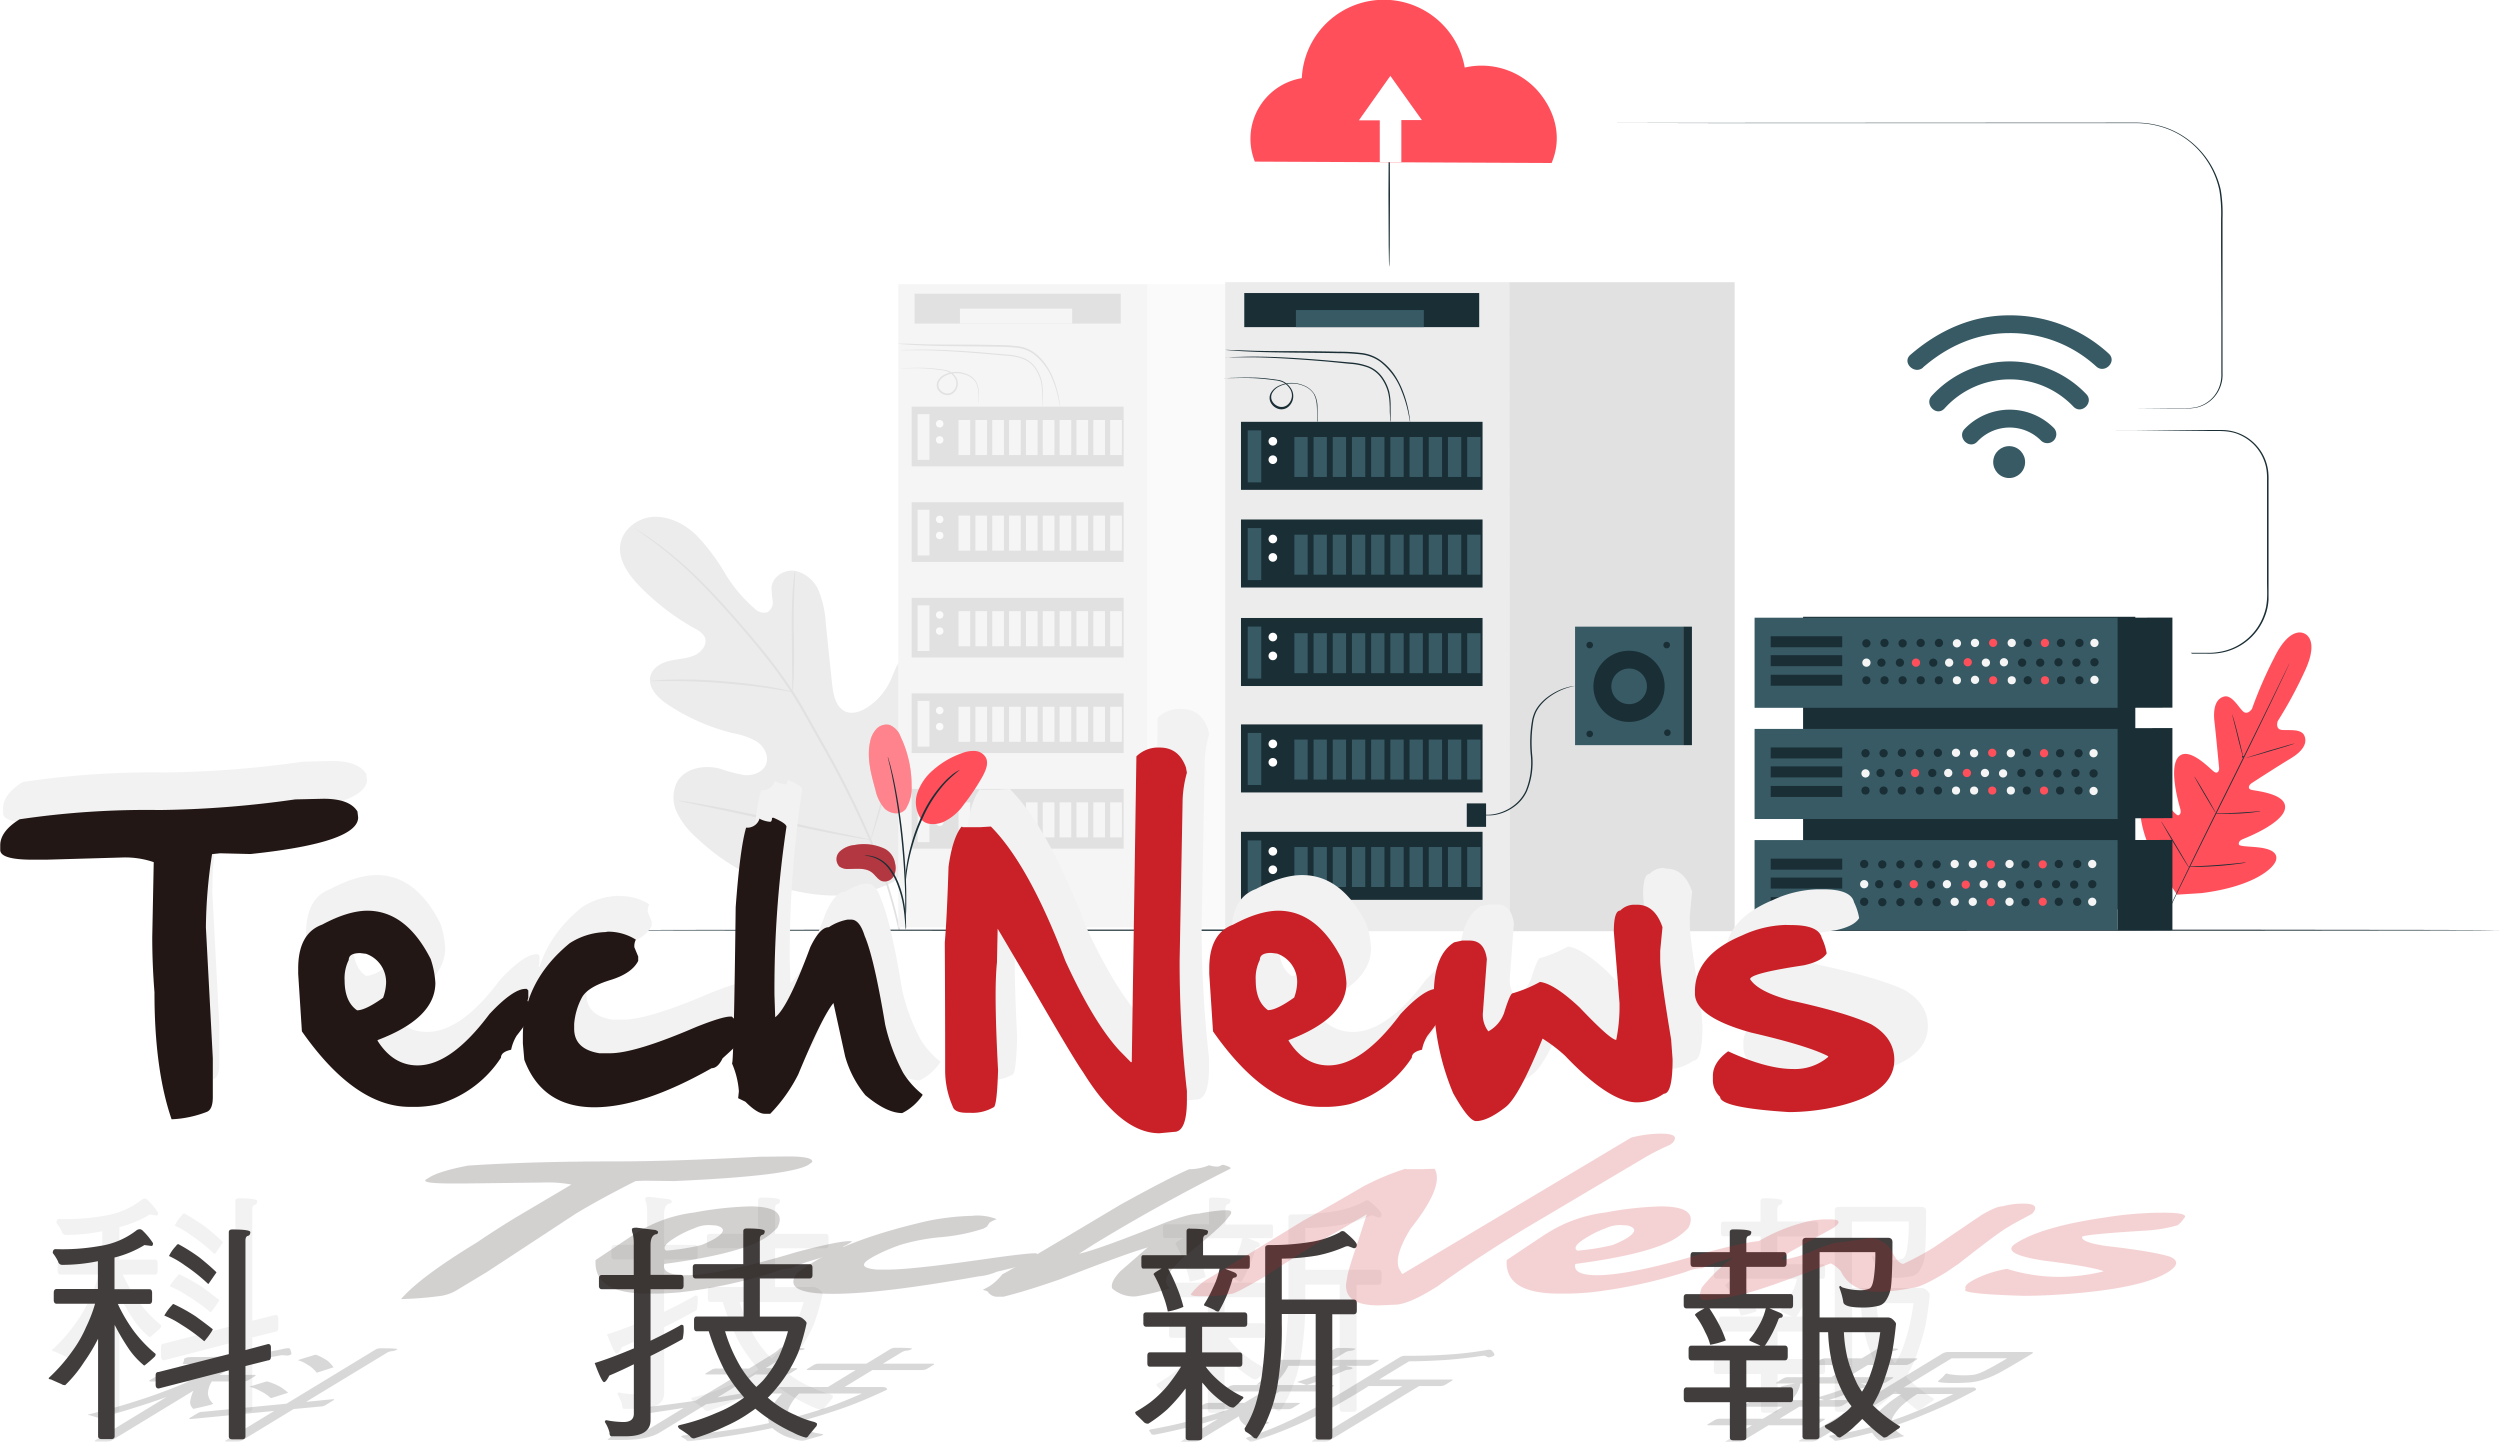 <svg id="圖層_1" data-name="圖層 1" xmlns="http://www.w3.org/2000/svg" xmlns:xlink="http://www.w3.org/1999/xlink" viewBox="0 0 539.09 310.97"><defs><style>.cls-1{fill:url(#未命名漸層_2);filter:url(#luminosity-invert);}.cls-2{fill:#ececec;}.cls-3{fill:#e1e1e1;}.cls-4{fill:#f5f5f5;}.cls-5{fill:#fafafa;}.cls-6{fill:#1a2e35;}.cls-7{fill:#ff4f5b;}.cls-8{opacity:0.3;}.cls-9{fill:#fff;}.cls-10{fill:#375a64;}.cls-11{fill:#f2f2f2;}.cls-12{fill:#413d3c;}.cls-13{fill:#231715;}.cls-14{fill:#ca2027;}.cls-15{mask:url(#mask);}.cls-16{opacity:0.2;}</style><linearGradient id="未命名漸層_2" x1="1324.94" y1="-669.99" x2="1322.02" y2="-748.87" gradientTransform="matrix(1, 0, 1.82, -0.84, 208.81, -308.48)" gradientUnits="userSpaceOnUse"><stop offset="0" stop-color="#fff"/><stop offset="0.17" stop-color="#fcfcfc"/><stop offset="0.3" stop-color="#f2f2f2"/><stop offset="0.42" stop-color="#e1e1e1"/><stop offset="0.53" stop-color="#cacaca"/><stop offset="0.63" stop-color="#ababab"/><stop offset="0.74" stop-color="#868686"/><stop offset="0.84" stop-color="#5a5a5a"/><stop offset="0.93" stop-color="#282828"/><stop offset="1"/></linearGradient><filter id="luminosity-invert" filterUnits="userSpaceOnUse" color-interpolation-filters="sRGB"><feColorMatrix values="-1 0 0 0 1 0 -1 0 0 1 0 0 -1 0 1 0 0 0 1 0"/></filter><mask id="mask" x="-41.14" y="242.01" width="600.48" height="68.95" maskUnits="userSpaceOnUse"><polygon class="cls-1" points="-41.14 310.88 409.4 310.88 559.34 242.01 108.8 242.01 -41.14 310.88"/></mask></defs><path class="cls-2" d="M192.77,190.09c11.16-9.78,12.17-25.76,10.14-39.8-.34-2.34-.36-4.85-1.7-6.79s-4.12-3.06-6.12-1.84c-1.65,1-2.19,3.13-3,4.92a13.86,13.86,0,0,1-4.94,5.88c-1.41.94-3.21,1.62-4.78,1-2.15-.9-2.7-3.68-2.94-6q-.69-6.54-1.37-13.09a21.91,21.91,0,0,0-1.47-6.87,7.28,7.28,0,0,0-5.1-4.4c-2.3-.38-4.91,1.2-5.12,3.55a22.27,22.27,0,0,0,.25,2.92,2.47,2.47,0,0,1-1.18,2.47,2.83,2.83,0,0,1-2.69-.79,31.32,31.32,0,0,1-6.52-7.81,42.79,42.79,0,0,0-6.17-8.13c-2.47-2.34-5.73-4-9.1-3.86s-6.71,2.64-7.2,6,1.81,6.53,4.2,9a52.49,52.49,0,0,0,12,9.16,4.38,4.38,0,0,1,2,1.76c.68,1.5-.62,3.21-2.11,3.9-1.68.77-3.59.8-5.39,1.21s-3.69,1.44-4.19,3.24c-.69,2.5,1.58,4.79,3.73,6.21a44.81,44.81,0,0,0,14.09,6.18,15.28,15.28,0,0,1,5.18,1.85c1.52,1.06,2.59,3.07,1.93,4.81s-2.75,2.51-4.59,2.37a30.74,30.74,0,0,1-5.35-1.39c-3.35-.86-7.47-.18-9.23,2.82a7.45,7.45,0,0,0-.06,6.64,17.22,17.22,0,0,0,4.18,5.39,45.23,45.23,0,0,0,20.7,11.38c7.74,1.76,14.73,1.7,21.85-1.83"/><path class="cls-3" d="M194.1,200.52a102.46,102.46,0,0,0-5.95-18.86A207.62,207.62,0,0,0,177.34,160l-3.12-5.54c-1-1.81-2.05-3.61-3.16-5.3a104.3,104.3,0,0,0-6.93-9.39c-2.34-2.88-4.67-5.52-6.87-8s-4.31-4.7-6.3-6.67a82.94,82.94,0,0,0-10.12-8.58c-1.27-.92-2.28-1.59-3-2l-.78-.51a1.75,1.75,0,0,0-.28-.16s.08.07.25.2l.76.54c.68.47,1.67,1.17,2.92,2.11a87.79,87.79,0,0,1,10,8.66c2,2,4.06,4.23,6.25,6.69s4.5,5.12,6.84,8a106.34,106.34,0,0,1,6.87,9.36c1.1,1.69,2.11,3.47,3.14,5.29l3.13,5.53a215.45,215.45,0,0,1,10.82,21.6,105.05,105.05,0,0,1,6,18.77"/><path class="cls-3" d="M170.93,149.16a4.61,4.61,0,0,0,.12-1c0-.66.1-1.62.13-2.8.08-2.37.07-5.64,0-9.24s0-6.87.12-9.23c.06-1.18.11-2.14.15-2.79a4.77,4.77,0,0,0,0-1,4.87,4.87,0,0,0-.19,1c-.09.65-.19,1.61-.28,2.79-.19,2.36-.28,5.64-.25,9.25s.06,6.78.09,9.24v2.79A5.18,5.18,0,0,0,170.93,149.16Z"/><path class="cls-3" d="M140.23,146.86a6.79,6.79,0,0,0,1.22,0c.78,0,1.9,0,3.3,0,2.79,0,6.64.12,10.88.45s8.07.79,10.83,1.21c1.38.2,2.5.39,3.27.52a5.9,5.9,0,0,0,1.2.15,6.44,6.44,0,0,0-1.17-.32c-.76-.18-1.87-.42-3.25-.66-2.76-.49-6.59-1-10.85-1.34a107.28,107.28,0,0,0-10.92-.32c-1.4,0-2.53.11-3.3.18A7.28,7.28,0,0,0,140.23,146.86Z"/><path class="cls-3" d="M187.72,181.15a1.54,1.54,0,0,0,.17-.39c.11-.31.24-.69.39-1.15.34-1,.79-2.45,1.33-4.25,1.07-3.61,2.39-8.63,3.78-14.2s2.66-10.61,3.65-14.23l1.19-4.29.32-1.17c.07-.27.1-.41.08-.41a1.57,1.57,0,0,0-.16.39l-.4,1.14c-.34,1-.79,2.45-1.32,4.25-1.07,3.61-2.4,8.64-3.78,14.21s-2.66,10.6-3.66,14.22c-.49,1.77-.89,3.22-1.19,4.29-.12.47-.23.85-.31,1.17A2,2,0,0,0,187.72,181.15Z"/><path class="cls-3" d="M146.33,172.67a1.27,1.27,0,0,0,.41.12l1.21.26,4.43.92c3.74.77,8.9,1.9,14.6,3.15s10.87,2.34,14.63,3c1.88.34,3.41.61,4.47.77l1.21.18a2,2,0,0,0,.43,0s-.14-.06-.41-.12l-1.21-.26-4.43-.92c-3.74-.77-8.9-1.9-14.6-3.15s-10.87-2.34-14.63-3c-1.88-.34-3.41-.61-4.46-.77l-1.22-.18A2,2,0,0,0,146.33,172.67Z"/><rect class="cls-4" x="193.7" y="61.28" width="53.88" height="138.68"/><rect class="cls-5" x="247.41" y="61.28" width="42.58" height="138.68"/><rect class="cls-3" x="196.59" y="87.69" width="45.71" height="12.87"/><rect class="cls-4" x="197.87" y="89.31" width="2.56" height="9.85"/><path class="cls-5" d="M203.44,91.38a.81.81,0,1,1-.81-.81A.81.81,0,0,1,203.44,91.38Z"/><circle class="cls-5" cx="202.63" cy="94.86" r="0.81"/><rect class="cls-4" x="206.69" y="90.57" width="2.52" height="7.56"/><rect class="cls-4" x="210.33" y="90.57" width="2.52" height="7.56"/><rect class="cls-4" x="213.96" y="90.57" width="2.52" height="7.56"/><rect class="cls-4" x="217.59" y="90.57" width="2.52" height="7.56"/><rect class="cls-4" x="221.23" y="90.57" width="2.51" height="7.56"/><rect class="cls-4" x="224.86" y="90.57" width="2.51" height="7.56"/><rect class="cls-4" x="228.49" y="90.57" width="2.51" height="7.56"/><rect class="cls-4" x="232.12" y="90.57" width="2.51" height="7.56"/><rect class="cls-4" x="235.76" y="90.57" width="2.52" height="7.56"/><rect class="cls-4" x="239.39" y="90.57" width="2.52" height="7.56"/><rect class="cls-3" x="196.59" y="108.3" width="45.71" height="12.87"/><rect class="cls-4" x="197.87" y="109.92" width="2.56" height="9.85"/><path class="cls-5" d="M203.44,112a.81.81,0,1,1-.81-.81A.81.81,0,0,1,203.44,112Z"/><circle class="cls-5" cx="202.63" cy="115.47" r="0.81"/><rect class="cls-4" x="206.69" y="111.18" width="2.52" height="7.56"/><rect class="cls-4" x="210.33" y="111.18" width="2.52" height="7.56"/><rect class="cls-4" x="213.96" y="111.18" width="2.52" height="7.56"/><rect class="cls-4" x="217.59" y="111.18" width="2.52" height="7.56"/><rect class="cls-4" x="221.23" y="111.18" width="2.51" height="7.56"/><rect class="cls-4" x="224.86" y="111.18" width="2.51" height="7.56"/><rect class="cls-4" x="228.49" y="111.18" width="2.51" height="7.56"/><rect class="cls-4" x="232.12" y="111.18" width="2.51" height="7.56"/><rect class="cls-4" x="235.76" y="111.18" width="2.52" height="7.56"/><rect class="cls-4" x="239.39" y="111.18" width="2.52" height="7.56"/><rect class="cls-3" x="196.59" y="128.91" width="45.71" height="12.87"/><rect class="cls-4" x="197.87" y="130.53" width="2.56" height="9.85"/><path class="cls-5" d="M203.44,132.6a.81.81,0,1,1-1.62,0,.81.81,0,0,1,1.62,0Z"/><circle class="cls-5" cx="202.63" cy="136.08" r="0.81"/><rect class="cls-4" x="206.69" y="131.79" width="2.52" height="7.56"/><rect class="cls-4" x="210.33" y="131.79" width="2.52" height="7.56"/><rect class="cls-4" x="213.96" y="131.79" width="2.52" height="7.56"/><rect class="cls-4" x="217.59" y="131.79" width="2.52" height="7.56"/><rect class="cls-4" x="221.23" y="131.79" width="2.51" height="7.56"/><rect class="cls-4" x="224.86" y="131.79" width="2.51" height="7.56"/><rect class="cls-4" x="228.49" y="131.79" width="2.51" height="7.56"/><rect class="cls-4" x="232.12" y="131.79" width="2.51" height="7.56"/><rect class="cls-4" x="235.76" y="131.79" width="2.52" height="7.56"/><rect class="cls-4" x="239.39" y="131.79" width="2.52" height="7.56"/><rect class="cls-3" x="196.59" y="149.52" width="45.71" height="12.87"/><rect class="cls-4" x="197.87" y="151.14" width="2.56" height="9.85"/><path class="cls-5" d="M203.44,153.21a.81.81,0,1,1-1.62,0,.81.81,0,0,1,1.62,0Z"/><circle class="cls-5" cx="202.63" cy="156.69" r="0.81"/><rect class="cls-4" x="206.69" y="152.4" width="2.52" height="7.56"/><rect class="cls-4" x="210.33" y="152.4" width="2.52" height="7.56"/><rect class="cls-4" x="213.96" y="152.4" width="2.52" height="7.56"/><rect class="cls-4" x="217.59" y="152.4" width="2.52" height="7.56"/><rect class="cls-4" x="221.23" y="152.4" width="2.51" height="7.56"/><rect class="cls-4" x="224.86" y="152.4" width="2.51" height="7.56"/><rect class="cls-4" x="228.49" y="152.4" width="2.51" height="7.56"/><rect class="cls-4" x="232.12" y="152.4" width="2.51" height="7.56"/><rect class="cls-4" x="235.76" y="152.4" width="2.52" height="7.56"/><rect class="cls-4" x="239.39" y="152.4" width="2.52" height="7.56"/><rect class="cls-3" x="196.59" y="170.13" width="45.71" height="12.87"/><rect class="cls-4" x="197.87" y="171.75" width="2.56" height="9.85"/><path class="cls-5" d="M203.44,173.82a.81.81,0,1,1-1.62,0,.81.81,0,0,1,1.62,0Z"/><circle class="cls-5" cx="202.63" cy="177.3" r="0.81"/><rect class="cls-4" x="206.69" y="173.01" width="2.52" height="7.56"/><rect class="cls-4" x="210.33" y="173.01" width="2.52" height="7.56"/><rect class="cls-4" x="213.96" y="173.01" width="2.52" height="7.56"/><rect class="cls-4" x="217.59" y="173.01" width="2.52" height="7.56"/><rect class="cls-4" x="221.23" y="173.01" width="2.51" height="7.56"/><rect class="cls-4" x="224.86" y="173.01" width="2.51" height="7.56"/><rect class="cls-4" x="228.49" y="173.01" width="2.51" height="7.56"/><rect class="cls-4" x="232.12" y="173.01" width="2.51" height="7.56"/><rect class="cls-4" x="235.76" y="173.01" width="2.52" height="7.56"/><rect class="cls-4" x="239.39" y="173.01" width="2.52" height="7.56"/><path class="cls-3" d="M224.86,87.69a1.69,1.69,0,0,1-.05-.39c0-.27,0-.65-.05-1.15s0-1.1-.06-1.8a11.69,11.69,0,0,0-.31-2.35,8.83,8.83,0,0,0-1.22-2.57,5.68,5.68,0,0,0-2.5-2,11.85,11.85,0,0,0-3.55-.72l-3.94-.34c-5.39-.47-10.28-.77-13.83-.84-1.77,0-3.21,0-4.2,0H194a1.79,1.79,0,0,1-.4,0l.4,0,1.14-.08c1,0,2.43-.08,4.2-.07,3.56,0,8.46.27,13.86.74l3.94.34a12.28,12.28,0,0,1,3.63.76,5.92,5.92,0,0,1,2.61,2.14,8.32,8.32,0,0,1,1.22,2.66,11.51,11.51,0,0,1,.28,2.4c0,.71,0,1.31,0,1.81v1.14A3.15,3.15,0,0,1,224.86,87.69Z"/><path class="cls-3" d="M211,87.69a1.82,1.82,0,0,1,0-.37c0-.29,0-.64,0-1.08s0-1-.06-1.69a5.16,5.16,0,0,0-.56-2.12,4.09,4.09,0,0,0-2.06-1.58,5.77,5.77,0,0,0-3-.3,4.91,4.91,0,0,0-1.55.53,2.85,2.85,0,0,0-1.2,1.13,1.6,1.6,0,0,0,0,1.6,2.14,2.14,0,0,0,1.36,1,1.73,1.73,0,0,0,1.59-.46,2.4,2.4,0,0,0,.71-1.52,2.3,2.3,0,0,0-.47-1.55,3.41,3.41,0,0,0-1.21-1.06,4.49,4.49,0,0,0-1.5-.39l-1.5-.2c-1-.11-1.89-.17-2.72-.2-1.66-.07-3,0-3.95,0h-1.07l-.38,0a2.28,2.28,0,0,1,.38,0l1.07-.06c.93,0,2.29-.09,4-.06.84,0,1.75.07,2.73.17.49.05,1,.11,1.52.19l.79.12a3,3,0,0,1,.81.28A3.64,3.64,0,0,1,206,81.12a2.61,2.61,0,0,1-.27,3.49,2,2,0,0,1-1.88.54A2.48,2.48,0,0,1,202.23,84a2,2,0,0,1,0-1.91,3.25,3.25,0,0,1,1.34-1.26,5.35,5.35,0,0,1,1.65-.55,5.8,5.8,0,0,1,3.15.35,4.18,4.18,0,0,1,2.16,1.72,5.4,5.4,0,0,1,.55,2.21c0,.67,0,1.25,0,1.71L211,87.32A1.38,1.38,0,0,1,211,87.69Z"/><path class="cls-3" d="M228.59,87.69a2.9,2.9,0,0,1-.1-.42c-.05-.28-.13-.7-.24-1.22a23.82,23.82,0,0,0-1.35-4.36,12.76,12.76,0,0,0-4-5.33A7.39,7.39,0,0,0,219.28,75a36.86,36.86,0,0,0-4.28-.23c-5.91-.11-11.26-.09-15.13-.25-1.94-.07-3.5-.16-4.59-.24l-1.24-.1a1.4,1.4,0,0,1-.43-.07,2.44,2.44,0,0,1,.44,0l1.24,0c1.08,0,2.65.1,4.58.14,3.87.09,9.22,0,15.14.15a36,36,0,0,1,4.32.24,7.7,7.7,0,0,1,3.78,1.46,11.39,11.39,0,0,1,2.51,2.66,15.46,15.46,0,0,1,1.49,2.82A22.21,22.21,0,0,1,228.38,86c.09.54.15,1,.18,1.24A2.31,2.31,0,0,1,228.59,87.69Z"/><rect class="cls-3" x="197.22" y="63.33" width="44.45" height="6.45"/><rect class="cls-4" x="207" y="66.56" width="24.2" height="3.23"/><path class="cls-6" d="M539.09,200.59c0,.09-91.57.16-204.49.16s-204.5-.07-204.5-.16,91.54-.17,204.5-.17S539.09,200.49,539.09,200.59Z"/><path class="cls-7" d="M496.91,136.62s-3-1.91-6.47,5.13a91.14,91.14,0,0,0-4.83,11.1s-.94,1.48-1.95.53-2.43-3.67-4.14-3.16-2.34,2.51-2,5.42.93,9.33,1,9.91-.27,1.42-1.07.88-5.4-5.58-7.66-3.25.09,10.28.33,11.15.07,1.25-.34,1.47-1.81-1.61-3.17-3-3.2-2.74-4.39-1.29-1.53,7.43,4.25,17.1l3,4.31,5.24-.33c11.17-1.4,15.69-5.35,16.1-7.18s-1.79-2.44-3.72-2.67-4.23-.19-4.31-.65.11-.83.95-1.18,8.55-3.39,9-6.6-6.36-3.74-7.27-4-.45-1.07,0-1.38,5.89-3.82,8.41-5.33,3.74-3.18,3.06-4.9-3.66-1.1-5-1.32-.78-1.86-.78-1.86a91.07,91.07,0,0,0,5.77-10.64c3.39-7.1,0-8.26,0-8.26"/><path class="cls-6" d="M493.75,142.93l-.07.15-.2.44-.78,1.69c-.69,1.46-1.7,3.57-2.95,6.18-2.51,5.2-6,12.37-9.95,20.27s-7.46,15.06-10,20.25l-3,6.16-.82,1.67-.22.43a1.15,1.15,0,0,1-.07.15.69.69,0,0,1,.06-.15l.2-.44c.18-.4.45-1,.79-1.69.68-1.47,1.69-3.58,2.94-6.18,2.51-5.21,6-12.37,9.95-20.28s7.46-15.06,10-20.25l3-6.15c.36-.72.63-1.29.82-1.68l.22-.43A1,1,0,0,1,493.75,142.93Z"/><path class="cls-6" d="M481.34,154.09a1.52,1.52,0,0,1,.13.35c.08.23.19.57.31,1,.24.83.55,2,.87,3.28s.58,2.41.79,3.29l.25,1a.19.19,0,1,1-.07,0c-.08-.23-.18-.57-.3-1-.23-.84-.53-2-.84-3.29s-.6-2.41-.82-3.29c-.1-.39-.18-.73-.25-1S481.32,154.09,481.34,154.09Z"/><path class="cls-6" d="M484.24,163.46s2.35-.79,5.28-1.66,5.32-1.53,5.33-1.48-2.35.79-5.28,1.65S484.26,163.51,484.24,163.46Z"/><path class="cls-6" d="M477.68,175.33a1.32,1.32,0,0,1,.38,0h1.05c.89,0,2.11,0,3.46-.08s2.57-.16,3.45-.23l1.05-.09a1.19,1.19,0,0,1,.39,0,2,2,0,0,1-.38.08l-1,.14c-.88.11-2.11.23-3.46.29s-2.58.05-3.47,0c-.44,0-.8,0-1.05,0Z"/><path class="cls-6" d="M473.18,167.43s.09.09.21.29.3.47.52.82c.43.7,1,1.67,1.64,2.75s1.19,2.06,1.59,2.77l.47.85a1.28,1.28,0,0,1,.15.33,2.34,2.34,0,0,1-.21-.29l-.51-.83c-.43-.69-1-1.66-1.64-2.74s-1.2-2.06-1.6-2.78c-.2-.35-.36-.65-.47-.85A2.17,2.17,0,0,1,473.18,167.43Z"/><path class="cls-6" d="M466.06,177.16a3.16,3.16,0,0,1,.26.38l.66,1.05c.56.89,1.31,2.13,2.13,3.5s1.56,2.63,2.09,3.54l.62,1.08a2.13,2.13,0,0,1,.2.41,3.16,3.16,0,0,1-.26-.38c-.18-.27-.4-.63-.67-1.05-.55-.89-1.3-2.13-2.13-3.5s-1.56-2.63-2.08-3.54l-.62-1.08A1.85,1.85,0,0,1,466.06,177.16Z"/><path class="cls-6" d="M471.94,186.84a2.49,2.49,0,0,1,.49,0l1.33-.06c1.13-.05,2.68-.12,4.39-.25s3.25-.27,4.37-.39l1.32-.14a3,3,0,0,1,.49,0,2.58,2.58,0,0,1-.48.1c-.31.05-.76.12-1.32.19-1.11.15-2.66.33-4.37.45s-3.27.18-4.39.2h-1.34Z"/><path class="cls-7" d="M190.83,183.05a10.53,10.53,0,0,0-6.53-.84,5.4,5.4,0,0,0-3.24,1.42,2.31,2.31,0,0,0-.06,3.22,3.06,3.06,0,0,0,2,.53c1.73,0,3.65-.3,5,.75.79.6,1.3,1.59,2.24,1.89a2.24,2.24,0,0,0,2.46-1.07,3.84,3.84,0,0,0,.3-2.81A4.31,4.31,0,0,0,190.83,183.05Z"/><g class="cls-8"><path d="M190.83,183.05a10.53,10.53,0,0,0-6.53-.84,5.4,5.4,0,0,0-3.24,1.42,2.31,2.31,0,0,0-.06,3.22,3.06,3.06,0,0,0,2,.53c1.73,0,3.65-.3,5,.75.79.6,1.3,1.59,2.24,1.89a2.24,2.24,0,0,0,2.46-1.07,3.84,3.84,0,0,0,.3-2.81A4.31,4.31,0,0,0,190.83,183.05Z"/></g><path class="cls-7" d="M195.44,174.29c-1.23,1.73-3.58,1.14-4.67.07a8.82,8.82,0,0,1-2-4.08c-.94-3.35-1.89-6.87-1.15-10.27a5.68,5.68,0,0,1,1.33-2.78,3,3,0,0,1,2.83-.92,4.34,4.34,0,0,1,2.45,2.61,24.34,24.34,0,0,1,2.34,10.52,8.38,8.38,0,0,1-1.18,4.85"/><g class="cls-8"><path class="cls-9" d="M195.44,174.29c-1.23,1.73-3.58,1.14-4.67.07a8.82,8.82,0,0,1-2-4.08c-.94-3.35-1.89-6.87-1.15-10.27a5.68,5.68,0,0,1,1.33-2.78,3,3,0,0,1,2.83-.92,4.34,4.34,0,0,1,2.45,2.61,24.34,24.34,0,0,1,2.34,10.52,8.38,8.38,0,0,1-1.18,4.85"/></g><path class="cls-7" d="M198.76,176.8a6.31,6.31,0,0,1-.94-5.82,11.28,11.28,0,0,1,3.48-5,18.57,18.57,0,0,1,6.19-3.59,6.48,6.48,0,0,1,2.78-.45,2.87,2.87,0,0,1,2.31,1.42c.64,1.24,0,2.74-.67,4a47.47,47.47,0,0,1-4.09,6.14,11,11,0,0,1-4.48,3.78c-1.86.7-3.78.6-4.75-.69"/><path class="cls-6" d="M195.34,200.48a3.7,3.7,0,0,1-.1-.79c-.05-.57-.12-1.3-.2-2.15a31.06,31.06,0,0,0-.46-3.17,24.68,24.68,0,0,0-1.12-3.73,13.74,13.74,0,0,0-1.88-3.39,7,7,0,0,0-2.39-2,6.8,6.8,0,0,0-2-.65,3.48,3.48,0,0,1-.78-.12,4.47,4.47,0,0,1,.8,0,6.31,6.31,0,0,1,2.11.57,7.12,7.12,0,0,1,2.52,2,13.26,13.26,0,0,1,1.95,3.46,22,22,0,0,1,1.11,3.8,23.81,23.81,0,0,1,.4,3.2c.06.91.08,1.65.09,2.16A3.87,3.87,0,0,1,195.34,200.48Z"/><path class="cls-6" d="M195.2,198.82a2,2,0,0,1,0-.36c0-.28,0-.63,0-1.05,0-.91,0-2.22,0-3.85-.06-3.25-.31-7.73-.81-12.66s-1.2-9.37-1.84-12.55c-.15-.8-.3-1.52-.44-2.15s-.25-1.17-.37-1.61-.17-.75-.24-1a1.68,1.68,0,0,1-.06-.36,1.12,1.12,0,0,1,.13.34c.08.26.17.6.3,1s.26,1,.41,1.6.33,1.34.5,2.14a120,120,0,0,1,1.93,12.57c.51,4.94.72,9.43.72,12.69,0,1.63,0,2.94-.09,3.85,0,.43,0,.77-.07,1.05S195.22,198.82,195.2,198.82Z"/><path class="cls-6" d="M195.24,190.15a8.2,8.2,0,0,1,0-1.09c0-.7.15-1.72.35-3a40.08,40.08,0,0,1,1-4.31,38.26,38.26,0,0,1,1.84-5.1,27.1,27.1,0,0,1,5.36-8.21,12.53,12.53,0,0,1,1.25-1.15c.19-.16.36-.32.54-.45l.48-.33A7.49,7.49,0,0,1,207,166a32.42,32.42,0,0,0-3,2.67,28.45,28.45,0,0,0-5.22,8.19,40.14,40.14,0,0,0-1.85,5,44,44,0,0,0-1.06,4.27c-.23,1.23-.37,2.23-.45,2.93A5.39,5.39,0,0,1,195.24,190.15Z"/><path class="cls-6" d="M299.57,57.52c-.09,0-.17-7-.17-15.66s.08-15.67.17-15.67.16,7,.16,15.67S299.66,57.52,299.57,57.52Z"/><rect class="cls-6" x="388.81" y="133" width="71.64" height="63.08"/><rect class="cls-10" x="378.35" y="133.2" width="78.32" height="19.43"/><rect class="cls-6" x="381.83" y="137.2" width="15.42" height="2.37"/><rect class="cls-6" x="381.83" y="141.28" width="15.42" height="2.37"/><rect class="cls-6" x="381.83" y="145.5" width="15.42" height="2.37"/><path class="cls-6" d="M403.35,138.63a.89.89,0,1,1-1.77,0,.89.89,0,0,1,1.77,0Z"/><path class="cls-6" d="M407.25,138.63a.89.89,0,1,1-.88-.88A.88.88,0,0,1,407.25,138.63Z"/><path class="cls-6" d="M411.16,138.63a.89.89,0,1,1-1.77,0,.89.89,0,0,1,1.77,0Z"/><path class="cls-6" d="M415.06,138.63a.89.89,0,1,1-.88-.88A.89.89,0,0,1,415.06,138.63Z"/><path class="cls-6" d="M445.31,138.63a.89.89,0,1,1-.88-.88A.89.89,0,0,1,445.31,138.63Z"/><path class="cls-6" d="M449.29,138.63a.89.89,0,1,1-.88-.88A.88.88,0,0,1,449.29,138.63Z"/><path class="cls-6" d="M419,138.63a.89.89,0,1,1-.88-.88A.88.88,0,0,1,419,138.63Z"/><path class="cls-6" d="M438.13,138.63a.88.88,0,1,1-.88-.88A.88.88,0,0,1,438.13,138.63Z"/><path class="cls-4" d="M422.87,138.63a.89.89,0,1,1-1.77,0,.89.89,0,0,1,1.77,0Z"/><path class="cls-4" d="M426.77,138.63a.89.89,0,1,1-.88-.88A.88.88,0,0,1,426.77,138.63Z"/><path class="cls-4" d="M434.69,138.63a.89.89,0,1,1-.88-.88A.88.88,0,0,1,434.69,138.63Z"/><path class="cls-4" d="M452.53,138.63a.89.89,0,1,1-.88-.88A.89.89,0,0,1,452.53,138.63Z"/><path class="cls-7" d="M430.67,138.63a.88.88,0,1,1-.88-.88A.88.88,0,0,1,430.67,138.63Z"/><path class="cls-7" d="M441.85,138.63a.89.89,0,1,1-.88-.88A.88.88,0,0,1,441.85,138.63Z"/><path class="cls-6" d="M450.76,142.9a.89.89,0,1,1,1.77,0,.89.89,0,0,1-1.77,0Z"/><path class="cls-6" d="M446.86,142.9a.89.89,0,1,1,.88.88A.88.88,0,0,1,446.86,142.9Z"/><path class="cls-6" d="M443,142.9a.89.89,0,1,1,1.77,0,.89.89,0,0,1-1.77,0Z"/><path class="cls-6" d="M439.05,142.9a.89.89,0,1,1,.88.88A.89.89,0,0,1,439.05,142.9Z"/><path class="cls-6" d="M408.8,142.9a.89.89,0,1,1,.88.88A.89.89,0,0,1,408.8,142.9Z"/><path class="cls-6" d="M404.82,142.9a.89.89,0,1,1,.88.88A.88.88,0,0,1,404.82,142.9Z"/><path class="cls-6" d="M435.15,142.9a.89.89,0,1,1,.88.88A.88.88,0,0,1,435.15,142.9Z"/><path class="cls-6" d="M416,142.9a.88.88,0,1,1,.88.88A.88.88,0,0,1,416,142.9Z"/><path class="cls-4" d="M431.24,142.9a.89.89,0,1,1,1.77,0,.89.89,0,0,1-1.77,0Z"/><path class="cls-4" d="M427.34,142.9a.89.89,0,1,1,.88.88A.88.88,0,0,1,427.34,142.9Z"/><path class="cls-4" d="M419.42,142.9a.89.89,0,1,1,.88.88A.88.88,0,0,1,419.42,142.9Z"/><path class="cls-4" d="M401.58,142.9a.89.89,0,1,1,.88.88A.89.89,0,0,1,401.58,142.9Z"/><path class="cls-7" d="M423.43,142.9a.89.89,0,1,1,1.77,0,.89.89,0,0,1-1.77,0Z"/><path class="cls-7" d="M412.26,142.9a.89.89,0,1,1,.88.88A.88.88,0,0,1,412.26,142.9Z"/><circle class="cls-6" cx="402.46" cy="146.69" r="0.88"/><circle class="cls-6" cx="406.37" cy="146.69" r="0.88"/><circle class="cls-6" cx="410.27" cy="146.69" r="0.88"/><circle class="cls-6" cx="414.18" cy="146.69" r="0.88"/><circle class="cls-6" cx="444.43" cy="146.69" r="0.88"/><circle class="cls-6" cx="448.41" cy="146.69" r="0.88"/><circle class="cls-6" cx="418.08" cy="146.69" r="0.88"/><path class="cls-6" d="M438.13,146.69a.88.88,0,1,1-.88-.89A.87.87,0,0,1,438.13,146.69Z"/><circle class="cls-4" cx="421.98" cy="146.69" r="0.88"/><path class="cls-4" d="M426.77,146.69a.89.89,0,0,1-1.77,0,.89.89,0,1,1,1.77,0Z"/><circle class="cls-4" cx="433.81" cy="146.69" r="0.88"/><path class="cls-4" d="M452.53,146.69a.89.89,0,0,1-1.77,0,.89.89,0,1,1,1.77,0Z"/><circle class="cls-7" cx="429.79" cy="146.69" r="0.88"/><circle class="cls-7" cx="440.97" cy="146.69" r="0.88"/><rect class="cls-10" x="378.35" y="157.18" width="78.32" height="19.43"/><path class="cls-6" d="M403.16,162.42a.89.89,0,1,1-.89-.89A.88.88,0,0,1,403.16,162.42Z"/><path class="cls-6" d="M407.06,162.42a.89.89,0,1,1-.89-.89A.88.88,0,0,1,407.06,162.42Z"/><path class="cls-6" d="M411,162.42a.89.89,0,0,1-1.77,0,.89.89,0,1,1,1.77,0Z"/><path class="cls-6" d="M414.87,162.42a.89.89,0,1,1-.89-.89A.88.88,0,0,1,414.87,162.42Z"/><path class="cls-6" d="M445.12,162.42a.89.89,0,1,1-.89-.89A.88.88,0,0,1,445.12,162.42Z"/><path class="cls-6" d="M449.1,162.42a.89.89,0,1,1-.89-.89A.88.88,0,0,1,449.1,162.42Z"/><path class="cls-6" d="M418.77,162.42a.89.89,0,0,1-1.77,0,.89.89,0,1,1,1.77,0Z"/><path class="cls-6" d="M437.94,162.42a.89.89,0,0,1-1.77,0,.89.89,0,1,1,1.77,0Z"/><path class="cls-4" d="M422.67,162.42a.89.89,0,0,1-1.77,0,.89.89,0,1,1,1.77,0Z"/><path class="cls-4" d="M426.58,162.42a.89.89,0,1,1-.89-.89A.88.88,0,0,1,426.58,162.42Z"/><path class="cls-4" d="M434.5,162.42a.89.89,0,1,1-.89-.89A.88.88,0,0,1,434.5,162.42Z"/><path class="cls-4" d="M452.34,162.42a.89.89,0,1,1-.89-.89A.88.88,0,0,1,452.34,162.42Z"/><path class="cls-7" d="M430.48,162.42a.89.89,0,0,1-1.77,0,.89.89,0,1,1,1.77,0Z"/><path class="cls-7" d="M441.66,162.42a.89.89,0,1,1-.89-.89A.88.88,0,0,1,441.66,162.42Z"/><path class="cls-6" d="M450.57,166.68a.89.89,0,0,1,1.77,0,.89.89,0,1,1-1.77,0Z"/><path class="cls-6" d="M446.66,166.68a.89.89,0,1,1,.89.89A.88.88,0,0,1,446.66,166.68Z"/><path class="cls-6" d="M442.76,166.68a.89.89,0,0,1,1.77,0,.89.89,0,1,1-1.77,0Z"/><path class="cls-6" d="M438.86,166.68a.88.88,0,1,1,.88.89A.87.87,0,0,1,438.86,166.68Z"/><path class="cls-6" d="M408.61,166.68a.88.88,0,1,1,.88.89A.87.87,0,0,1,408.61,166.68Z"/><path class="cls-6" d="M404.62,166.68a.89.89,0,1,1,.89.89A.88.88,0,0,1,404.62,166.68Z"/><path class="cls-6" d="M435,166.68a.89.89,0,1,1,.89.89A.88.88,0,0,1,435,166.68Z"/><path class="cls-6" d="M415.78,166.68a.89.89,0,1,1,.89.89A.88.88,0,0,1,415.78,166.68Z"/><path class="cls-4" d="M431.05,166.68a.89.89,0,0,1,1.77,0,.89.89,0,1,1-1.77,0Z"/><path class="cls-4" d="M427.14,166.68a.89.89,0,1,1,.89.89A.88.88,0,0,1,427.14,166.68Z"/><path class="cls-4" d="M419.22,166.68a.89.89,0,1,1,.89.89A.88.88,0,0,1,419.22,166.68Z"/><path class="cls-4" d="M401.39,166.68a.89.89,0,0,1,1.77,0,.89.89,0,1,1-1.77,0Z"/><path class="cls-7" d="M423.24,166.68a.89.89,0,1,1,.89.89A.88.88,0,0,1,423.24,166.68Z"/><path class="cls-7" d="M412.06,166.68a.89.89,0,1,1,.89.89A.88.88,0,0,1,412.06,166.68Z"/><circle class="cls-6" cx="402.27" cy="170.47" r="0.88"/><circle class="cls-6" cx="406.17" cy="170.47" r="0.88"/><circle class="cls-6" cx="410.08" cy="170.47" r="0.88"/><circle class="cls-6" cx="413.98" cy="170.47" r="0.88"/><circle class="cls-6" cx="444.23" cy="170.47" r="0.88"/><circle class="cls-6" cx="448.21" cy="170.47" r="0.88"/><circle class="cls-6" cx="417.89" cy="170.47" r="0.88"/><circle class="cls-6" cx="437.06" cy="170.47" r="0.88"/><circle class="cls-4" cx="421.79" cy="170.47" r="0.88"/><circle class="cls-4" cx="425.69" cy="170.47" r="0.88"/><circle class="cls-4" cx="433.61" cy="170.47" r="0.88"/><path class="cls-4" d="M452.34,170.47a.89.89,0,1,1-1.77,0,.89.89,0,0,1,1.77,0Z"/><circle class="cls-7" cx="429.6" cy="170.47" r="0.88"/><circle class="cls-7" cx="440.77" cy="170.47" r="0.88"/><rect class="cls-6" x="381.83" y="161.18" width="15.42" height="2.37"/><rect class="cls-6" x="381.83" y="165.26" width="15.42" height="2.37"/><rect class="cls-6" x="381.83" y="169.48" width="15.42" height="2.37"/><rect class="cls-10" x="378.35" y="181.15" width="78.32" height="19.43"/><rect class="cls-6" x="381.83" y="185.16" width="15.42" height="2.37"/><rect class="cls-6" x="381.83" y="189.24" width="15.42" height="2.37"/><rect class="cls-6" x="381.83" y="193.46" width="15.42" height="2.37"/><path class="cls-6" d="M402.87,186.4a.89.89,0,0,1-1.77,0,.89.89,0,1,1,1.77,0Z"/><path class="cls-6" d="M406.78,186.4a.89.89,0,1,1-.89-.89A.88.88,0,0,1,406.78,186.4Z"/><path class="cls-6" d="M410.68,186.4a.89.89,0,1,1-.89-.89A.88.88,0,0,1,410.68,186.4Z"/><path class="cls-6" d="M414.58,186.4a.89.89,0,0,1-1.77,0,.89.89,0,1,1,1.77,0Z"/><path class="cls-6" d="M444.83,186.4a.89.89,0,0,1-1.77,0,.89.89,0,1,1,1.77,0Z"/><path class="cls-6" d="M448.81,186.4a.89.89,0,0,1-1.77,0,.89.89,0,1,1,1.77,0Z"/><path class="cls-6" d="M418.49,186.4a.89.89,0,1,1-.89-.89A.88.88,0,0,1,418.49,186.4Z"/><path class="cls-6" d="M437.66,186.4a.89.89,0,1,1-.89-.89A.88.88,0,0,1,437.66,186.4Z"/><path class="cls-4" d="M422.39,186.4a.89.89,0,0,1-1.77,0,.89.89,0,1,1,1.77,0Z"/><path class="cls-4" d="M426.29,186.4a.89.89,0,0,1-1.77,0,.89.89,0,1,1,1.77,0Z"/><path class="cls-4" d="M434.21,186.4a.89.89,0,0,1-1.77,0,.89.89,0,1,1,1.77,0Z"/><path class="cls-4" d="M452.05,186.4a.89.89,0,0,1-1.77,0,.89.89,0,1,1,1.77,0Z"/><path class="cls-7" d="M430.2,186.4a.89.89,0,1,1-.89-.89A.88.88,0,0,1,430.2,186.4Z"/><path class="cls-7" d="M441.37,186.4a.88.88,0,1,1-.88-.89A.87.87,0,0,1,441.37,186.4Z"/><path class="cls-6" d="M450.28,190.66a.89.89,0,1,1,.89.89A.88.88,0,0,1,450.28,190.66Z"/><path class="cls-6" d="M446.38,190.66a.89.89,0,0,1,1.77,0,.89.89,0,1,1-1.77,0Z"/><path class="cls-6" d="M442.48,190.66a.88.88,0,1,1,.88.89A.87.87,0,0,1,442.48,190.66Z"/><path class="cls-6" d="M438.57,190.66a.89.89,0,1,1,.89.89A.88.88,0,0,1,438.57,190.66Z"/><path class="cls-6" d="M408.32,190.66a.89.89,0,1,1,.89.89A.88.88,0,0,1,408.32,190.66Z"/><path class="cls-6" d="M404.34,190.66a.89.89,0,1,1,.89.89A.88.88,0,0,1,404.34,190.66Z"/><path class="cls-6" d="M434.67,190.66a.89.89,0,0,1,1.77,0,.89.89,0,1,1-1.77,0Z"/><path class="cls-6" d="M415.5,190.66a.89.89,0,0,1,1.77,0,.89.89,0,1,1-1.77,0Z"/><path class="cls-4" d="M430.76,190.66a.89.89,0,1,1,.89.89A.88.88,0,0,1,430.76,190.66Z"/><path class="cls-4" d="M426.86,190.66a.89.89,0,1,1,.89.89A.88.88,0,0,1,426.86,190.66Z"/><path class="cls-4" d="M418.94,190.66a.89.89,0,1,1,.89.89A.88.88,0,0,1,418.94,190.66Z"/><path class="cls-4" d="M401.1,190.66a.89.89,0,1,1,.89.89A.88.88,0,0,1,401.1,190.66Z"/><path class="cls-7" d="M423,190.66a.89.89,0,0,1,1.77,0,.89.89,0,1,1-1.77,0Z"/><path class="cls-7" d="M411.78,190.66a.89.89,0,1,1,.89.89A.88.88,0,0,1,411.78,190.66Z"/><path class="cls-6" d="M402.87,194.45a.89.89,0,1,1-.88-.88A.88.88,0,0,1,402.87,194.45Z"/><path class="cls-6" d="M406.78,194.45a.89.89,0,1,1-1.77,0,.89.89,0,0,1,1.77,0Z"/><path class="cls-6" d="M410.68,194.45a.89.89,0,1,1-1.77,0,.89.89,0,0,1,1.77,0Z"/><path class="cls-6" d="M414.58,194.45a.89.89,0,1,1-.88-.88A.88.88,0,0,1,414.58,194.45Z"/><path class="cls-6" d="M444.83,194.45a.89.89,0,1,1-.88-.88A.88.88,0,0,1,444.83,194.45Z"/><path class="cls-6" d="M448.81,194.45a.89.89,0,1,1-.88-.88A.88.88,0,0,1,448.81,194.45Z"/><path class="cls-6" d="M418.49,194.45a.89.89,0,1,1-1.77,0,.89.89,0,0,1,1.77,0Z"/><path class="cls-6" d="M437.66,194.45a.89.89,0,1,1-1.77,0,.89.89,0,0,1,1.77,0Z"/><path class="cls-4" d="M422.39,194.45a.89.89,0,1,1-.88-.88A.89.89,0,0,1,422.39,194.45Z"/><path class="cls-4" d="M426.29,194.45a.89.89,0,1,1-.88-.88A.88.88,0,0,1,426.29,194.45Z"/><path class="cls-4" d="M434.21,194.45a.89.89,0,1,1-.88-.88A.88.88,0,0,1,434.21,194.45Z"/><path class="cls-4" d="M452.05,194.45a.89.89,0,1,1-.88-.88A.88.88,0,0,1,452.05,194.45Z"/><path class="cls-7" d="M430.2,194.45a.89.89,0,1,1-1.77,0,.89.89,0,0,1,1.77,0Z"/><path class="cls-7" d="M441.37,194.45a.88.88,0,1,1-.88-.88A.88.88,0,0,1,441.37,194.45Z"/><polygon class="cls-6" points="468.45 152.6 456.67 152.63 456.67 133.2 468.45 133.17 468.45 152.6"/><polygon class="cls-6" points="468.45 176.42 456.67 176.46 456.67 157.03 468.45 156.99 468.45 176.42"/><polygon class="cls-6" points="468.45 200.55 456.67 200.59 456.67 181.15 468.45 181.12 468.45 200.55"/><path class="cls-6" d="M478.94,53.13v-6a31,31,0,0,0-.36-6.08,18.37,18.37,0,0,0-6.35-10.45,17.59,17.59,0,0,0-5.55-3.05,19.49,19.49,0,0,0-6.36-1l-89.58,0-27.15-.06-7.38,0h-1.92l-.65,0,.65,0h1.92l7.38,0,27.15,0,89.58-.05a19.87,19.87,0,0,1,6.46,1,18,18,0,0,1,5.66,3.12A18.6,18.6,0,0,1,478.89,41a31,31,0,0,1,.37,6.14c0,2,0,4,0,6V64.77c0,15.16,0-7.72,0,3.74,0,2.87,0,5.6,0,8.18,0,1.29,0,2.54,0,3.76a7.34,7.34,0,0,1-.68,3.47,7.17,7.17,0,0,1-4.79,3.94,10.42,10.42,0,0,1-2.8.21h-2.54L461,88l-1.92,0-.65,0h.65L461,88l7.38,0h2.54a10.46,10.46,0,0,0,2.76-.22,7,7,0,0,0,4.67-3.87,7.34,7.34,0,0,0,.65-3.39c0-1.22,0-2.47,0-3.76,0-2.58,0-5.31,0-8.18"/><rect class="cls-2" x="264.2" y="60.85" width="61.41" height="139.95"/><polygon class="cls-3" points="374.06 200.8 325.61 200.8 325.52 60.85 374.06 60.85 374.06 200.8"/><rect class="cls-6" x="267.6" y="90.96" width="52.09" height="14.67"/><rect class="cls-10" x="269.05" y="92.8" width="2.92" height="11.22"/><path class="cls-9" d="M275.4,95.16a.93.93,0,1,1-.92-.93A.93.93,0,0,1,275.4,95.16Z"/><path class="cls-9" d="M275.4,99.13a.93.93,0,1,1-.92-.93A.92.92,0,0,1,275.4,99.13Z"/><rect class="cls-10" x="279.11" y="94.23" width="2.87" height="8.62"/><rect class="cls-10" x="283.25" y="94.23" width="2.87" height="8.62"/><rect class="cls-10" x="287.39" y="94.23" width="2.87" height="8.62"/><rect class="cls-10" x="291.53" y="94.23" width="2.87" height="8.62"/><rect class="cls-10" x="295.67" y="94.23" width="2.87" height="8.62"/><rect class="cls-10" x="299.81" y="94.23" width="2.87" height="8.62"/><rect class="cls-10" x="303.95" y="94.23" width="2.87" height="8.62"/><rect class="cls-10" x="308.09" y="94.23" width="2.87" height="8.62"/><rect class="cls-10" x="312.23" y="94.23" width="2.87" height="8.62"/><rect class="cls-10" x="316.38" y="94.23" width="2.87" height="8.62"/><rect class="cls-6" x="267.6" y="112.02" width="52.09" height="14.67"/><rect class="cls-10" x="269.05" y="113.87" width="2.92" height="11.22"/><path class="cls-9" d="M275.4,116.23a.93.93,0,1,1-.92-.93A.93.93,0,0,1,275.4,116.23Z"/><path class="cls-9" d="M275.4,120.2a.93.93,0,1,1-.92-.93A.92.92,0,0,1,275.4,120.2Z"/><rect class="cls-10" x="279.11" y="115.3" width="2.87" height="8.62"/><rect class="cls-10" x="283.25" y="115.3" width="2.87" height="8.62"/><rect class="cls-10" x="287.39" y="115.3" width="2.87" height="8.62"/><rect class="cls-10" x="291.53" y="115.3" width="2.87" height="8.62"/><rect class="cls-10" x="295.67" y="115.3" width="2.87" height="8.62"/><rect class="cls-10" x="299.81" y="115.3" width="2.87" height="8.62"/><rect class="cls-10" x="303.95" y="115.3" width="2.87" height="8.62"/><rect class="cls-10" x="308.09" y="115.3" width="2.87" height="8.62"/><rect class="cls-10" x="312.23" y="115.3" width="2.87" height="8.62"/><rect class="cls-10" x="316.38" y="115.3" width="2.87" height="8.62"/><rect class="cls-6" x="267.6" y="133.26" width="52.09" height="14.67"/><rect class="cls-10" x="269.05" y="135.11" width="2.92" height="11.22"/><path class="cls-9" d="M275.4,137.47a.93.93,0,0,1-1.85,0,.93.93,0,1,1,1.85,0Z"/><path class="cls-9" d="M275.4,141.43a.93.93,0,1,1-.92-.92A.92.92,0,0,1,275.4,141.43Z"/><rect class="cls-10" x="279.11" y="136.54" width="2.87" height="8.62"/><rect class="cls-10" x="283.25" y="136.54" width="2.87" height="8.62"/><rect class="cls-10" x="287.39" y="136.54" width="2.87" height="8.62"/><rect class="cls-10" x="291.53" y="136.54" width="2.87" height="8.62"/><rect class="cls-10" x="295.67" y="136.54" width="2.87" height="8.62"/><rect class="cls-10" x="299.81" y="136.54" width="2.87" height="8.62"/><rect class="cls-10" x="303.95" y="136.54" width="2.87" height="8.62"/><rect class="cls-10" x="308.09" y="136.54" width="2.87" height="8.62"/><rect class="cls-10" x="312.23" y="136.54" width="2.87" height="8.62"/><rect class="cls-10" x="316.38" y="136.54" width="2.87" height="8.62"/><rect class="cls-6" x="267.6" y="156.21" width="52.09" height="14.67"/><rect class="cls-10" x="269.05" y="158.05" width="2.92" height="11.22"/><path class="cls-9" d="M275.4,160.41a.93.93,0,1,1-.92-.93A.93.93,0,0,1,275.4,160.41Z"/><path class="cls-9" d="M275.4,164.38a.93.93,0,1,1-.92-.93A.92.92,0,0,1,275.4,164.38Z"/><rect class="cls-10" x="279.11" y="159.48" width="2.87" height="8.62"/><rect class="cls-10" x="283.25" y="159.48" width="2.87" height="8.62"/><rect class="cls-10" x="287.39" y="159.48" width="2.87" height="8.62"/><rect class="cls-10" x="291.53" y="159.48" width="2.87" height="8.62"/><rect class="cls-10" x="295.67" y="159.48" width="2.87" height="8.62"/><rect class="cls-10" x="299.81" y="159.48" width="2.87" height="8.62"/><rect class="cls-10" x="303.95" y="159.48" width="2.87" height="8.62"/><rect class="cls-10" x="308.09" y="159.48" width="2.87" height="8.62"/><rect class="cls-10" x="312.23" y="159.48" width="2.87" height="8.62"/><rect class="cls-10" x="316.38" y="159.48" width="2.87" height="8.62"/><rect class="cls-6" x="267.6" y="179.37" width="52.09" height="14.67"/><rect class="cls-10" x="269.05" y="181.22" width="2.92" height="11.22"/><path class="cls-9" d="M275.4,183.58a.93.93,0,1,1-.92-.93A.93.93,0,0,1,275.4,183.58Z"/><path class="cls-9" d="M275.4,187.55a.93.93,0,1,1-.92-.93A.92.92,0,0,1,275.4,187.55Z"/><rect class="cls-10" x="279.11" y="182.65" width="2.87" height="8.62"/><rect class="cls-10" x="283.25" y="182.65" width="2.87" height="8.62"/><rect class="cls-10" x="287.39" y="182.65" width="2.87" height="8.62"/><rect class="cls-10" x="291.53" y="182.65" width="2.87" height="8.62"/><rect class="cls-10" x="295.67" y="182.65" width="2.87" height="8.62"/><rect class="cls-10" x="299.81" y="182.65" width="2.87" height="8.62"/><rect class="cls-10" x="303.95" y="182.65" width="2.87" height="8.62"/><rect class="cls-10" x="308.09" y="182.65" width="2.87" height="8.62"/><rect class="cls-10" x="312.23" y="182.65" width="2.87" height="8.62"/><rect class="cls-10" x="316.38" y="182.65" width="2.87" height="8.62"/><path class="cls-6" d="M299.81,91a2.43,2.43,0,0,1-.05-.46c0-.29,0-.73-.05-1.3s0-1.26-.06-2.06a13,13,0,0,0-.36-2.67,9.46,9.46,0,0,0-1.39-2.94,6.58,6.58,0,0,0-2.86-2.3,13.94,13.94,0,0,0-4.05-.82L286.51,78c-6.15-.53-11.73-.87-15.77-.94-2,0-3.66,0-4.79,0l-1.3,0a2.19,2.19,0,0,1-.45,0,2.23,2.23,0,0,1,.45,0l1.3-.08c1.13,0,2.77-.09,4.79-.08,4.05,0,9.64.32,15.8.85l4.48.4a13.93,13.93,0,0,1,4.14.86,6.74,6.74,0,0,1,3,2.42,9.78,9.78,0,0,1,1.4,3,12.9,12.9,0,0,1,.31,2.73c0,.81,0,1.5,0,2.07s0,1,0,1.3A2.44,2.44,0,0,1,299.81,91Z"/><path class="cls-6" d="M284,91a2.43,2.43,0,0,1,0-.43V89.3c0-.53,0-1.18-.06-1.93a6.2,6.2,0,0,0-.64-2.42,4.69,4.69,0,0,0-2.36-1.81,6.44,6.44,0,0,0-3.43-.35,6.08,6.08,0,0,0-1.77.6,3.35,3.35,0,0,0-1.38,1.31,1.86,1.86,0,0,0,0,1.84,2.49,2.49,0,0,0,1.57,1.17,2,2,0,0,0,1.83-.53,2.69,2.69,0,0,0,.82-1.74,2.66,2.66,0,0,0-.55-1.78,3.84,3.84,0,0,0-1.38-1.22A5.32,5.32,0,0,0,274.9,82c-.59-.09-1.16-.16-1.71-.22-1.11-.13-2.15-.2-3.1-.24-1.9-.07-3.44,0-4.5,0h-1.22a1.55,1.55,0,0,1-.43,0,2.7,2.7,0,0,1,.42,0l1.23-.06c1.06,0,2.6-.11,4.51-.06.95,0,2,.08,3.11.19l1.73.21.9.14a3.72,3.72,0,0,1,.92.32,4.27,4.27,0,0,1,1.5,1.31,3,3,0,0,1,.61,2,3,3,0,0,1-.92,2,2.31,2.31,0,0,1-2.13.62,2.77,2.77,0,0,1-1.77-1.34,2.2,2.2,0,0,1,0-2.15,3.64,3.64,0,0,1,1.51-1.43,6.23,6.23,0,0,1,1.88-.63,6.68,6.68,0,0,1,3.58.4,4.81,4.81,0,0,1,2.46,2,6.09,6.09,0,0,1,.62,2.52c0,.76,0,1.41,0,1.94s0,.91,0,1.23A3,3,0,0,1,284,91Z"/><path class="cls-6" d="M304.07,91a2.09,2.09,0,0,1-.11-.49c-.06-.32-.15-.79-.27-1.39a27.65,27.65,0,0,0-1.54-5A14.49,14.49,0,0,0,297.62,78a8.65,8.65,0,0,0-4.16-1.58,42.67,42.67,0,0,0-4.88-.26c-6.73-.13-12.84-.1-17.25-.27-2.21-.08-4-.18-5.22-.27l-1.42-.12a3.26,3.26,0,0,1-.49-.06h.49l1.42.06c1.24,0,3,.12,5.23.16,4.41.11,10.5,0,17.24.18a39.64,39.64,0,0,1,4.93.27,8.76,8.76,0,0,1,4.29,1.66,13.17,13.17,0,0,1,2.87,3,17.9,17.9,0,0,1,1.7,3.21,24.76,24.76,0,0,1,1.44,5c.11.61.18,1.09.22,1.41A4.33,4.33,0,0,1,304.07,91Z"/><rect class="cls-6" x="268.31" y="63.19" width="50.66" height="7.35"/><rect class="cls-10" x="279.45" y="66.86" width="27.58" height="3.68"/><path class="cls-6" d="M339.64,147.91s-.56.09-1.53.37a13.48,13.48,0,0,0-3.83,1.88,10.76,10.76,0,0,0-2.15,2,7.75,7.75,0,0,0-.88,1.36,9.18,9.18,0,0,0-.55,1.63,28.56,28.56,0,0,0-.29,7.76,16.2,16.2,0,0,1-1.16,7.74,8.5,8.5,0,0,1-2.07,2.77,9.94,9.94,0,0,1-4.91,2.32,8.79,8.79,0,0,1-1.86.08,6.42,6.42,0,0,1-1.17-.19,2.21,2.21,0,0,1-.39-.12s.55.13,1.56.18a8.94,8.94,0,0,0,1.83-.14,9.74,9.74,0,0,0,2.31-.74,9.52,9.52,0,0,0,2.45-1.6,8.44,8.44,0,0,0,2-2.69,16.13,16.13,0,0,0,1.1-7.6,28,28,0,0,1,.32-7.84,9.37,9.37,0,0,1,.59-1.69,7.83,7.83,0,0,1,.93-1.41,10.59,10.59,0,0,1,2.23-2,12.66,12.66,0,0,1,3.93-1.81,7.86,7.86,0,0,1,1.15-.22A2.11,2.11,0,0,1,339.64,147.91Z"/><rect class="cls-6" x="316.29" y="173.24" width="4.16" height="5.06"/><rect class="cls-10" x="339.64" y="135.13" width="23.32" height="25.55"/><circle class="cls-6" cx="351.3" cy="148.01" r="7.68" transform="translate(130.96 459.09) rotate(-77.54)"/><path class="cls-10" d="M355.14,148a3.84,3.84,0,1,1-3.84-3.84A3.84,3.84,0,0,1,355.14,148Z"/><circle class="cls-6" cx="342.8" cy="139.1" r="0.71"/><circle class="cls-6" cx="359.4" cy="139.1" r="0.71"/><path class="cls-6" d="M360.26,158a.71.71,0,1,1-.71-.71A.71.71,0,0,1,360.26,158Z"/><circle class="cls-6" cx="342.8" cy="158.26" r="0.71"/><rect class="cls-6" x="362.96" y="135.13" width="1.88" height="25.55"/><path class="cls-7" d="M334.58,35.15c2.3-5.38.9-11-2.88-15.44a16.2,16.2,0,0,0-15.85-5.14,17.71,17.71,0,0,0-35.13,2.28,13.26,13.26,0,0,0-10.13,18Z"/><path class="cls-6" d="M472.39,140.77l.23,0h.67l2.55,0a14.12,14.12,0,0,0,4-.47,12.24,12.24,0,0,0,8.3-7.67,12.73,12.73,0,0,0,.49-1.69,15,15,0,0,0,.22-1.8c.07-1.22,0-2.52,0-3.83,0-5.25,0-11,0-17.09v-4.49a15.57,15.57,0,0,0-.08-2.17,9.05,9.05,0,0,0-.49-2.07,9.88,9.88,0,0,0-5.39-5.75c-2.4-1.09-5-.72-7.3-.82l-6.49-.07-9.41-.12-2.56,0-.67,0h-.22a.89.89,0,0,1,.22,0H469.1l6.5,0,3.62,0a10,10,0,0,1,3.79.79,10.13,10.13,0,0,1,6.09,8.06,16.33,16.33,0,0,1,.08,2.21v4.49c0,6.06,0,11.84,0,17.09,0,1.32,0,2.59,0,3.85a11.28,11.28,0,0,1-.74,3.57,12.42,12.42,0,0,1-8.51,7.75,14,14,0,0,1-4,.42l-2.55,0h-.67Z"/><polygon class="cls-9" points="297.53 34.96 297.53 25.95 293.02 25.95 299.81 16.36 306.61 25.89 302.18 25.89 302.18 34.96 297.53 34.96"/><circle class="cls-10" cx="433.25" cy="99.65" r="3.44" transform="translate(236.6 498.35) rotate(-76.7)"/><path class="cls-10" d="M426.37,95.24a9.53,9.53,0,0,1,13.8-.18,1.94,1.94,0,0,0,2.75-2.73,13.45,13.45,0,0,0-19.28.16c-1.72,1.81,1,4.56,2.73,2.75Z"/><path class="cls-10" d="M414.68,79.22c5.23-4.53,11.48-7.37,18.48-7.39A27.4,27.4,0,0,1,452,79c1.81,1.71,4.57-1,2.75-2.72A31.41,31.41,0,0,0,433.17,68c-8.05,0-15.2,3.31-21.22,8.51-1.89,1.63.85,4.37,2.73,2.75Z"/><path class="cls-10" d="M419.29,88.1a18.94,18.94,0,0,1,27.83-.4c1.74,1.79,4.49-.94,2.75-2.72a22.8,22.8,0,0,0-33.31.37c-1.69,1.82,1,4.58,2.73,2.75Z"/><path class="cls-11" d="M32.31,261.88a23.62,23.62,0,0,1-6.57,2.73v7h7.64c.41,0,.61.28.61.85V274c0,.56-.2.85-.61.85H26.47a36.82,36.82,0,0,0,3.38,5.78,29.77,29.77,0,0,0,4.91,5.17.85.85,0,0,1-.35.74,26.22,26.22,0,0,1-2.1,1.8.43.43,0,0,1-.31-.2,17.19,17.19,0,0,1-3.18-3.54q-1.38-2-3.08-5.17V303.8c0,.43-.24.65-.76.65H22.93c-.54,0-.82-.22-.82-.65V282.46A38.44,38.44,0,0,1,19,287.59a28.36,28.36,0,0,1-4.15,5.06,1.33,1.33,0,0,1-.87-.24c-.79-.32-1.54-.68-2.3-1-.32,0-.46-.11-.46-.3a37.27,37.27,0,0,0,5.16-5.87,27,27,0,0,0,3-5.32,33.19,33.19,0,0,0,1.95-5.08H13.06c-.41,0-.63-.29-.63-.85v-1.53c0-.57.22-.85.63-.85h9v-6.11a39.59,39.59,0,0,1-7.78.8.89.89,0,0,1-.93-.71,10.29,10.29,0,0,0-1.18-1.88c0-.57.21-.85.62-.85a46.36,46.36,0,0,0,9.68-.7,17.22,17.22,0,0,0,8-3.38,1.27,1.27,0,0,1,.82-.3,1.11,1.11,0,0,1,.67.41,14.52,14.52,0,0,1,2.14,2.63c0,.4-.11.59-.35.59ZM59.4,283.56c.4,0,.61.25.61.76v2c0,.56-.21.84-.61.84l-5,1.25V303.8c0,.43-.26.65-.77.65h-2.1c-.52,0-.78-.22-.78-.65V289.33l-15.36,4c-.44,0-.67-.29-.67-.85v-2c0-.51.23-.75.67-.75l15.36-4V259q0-.6.78-.6c2.62,0,3.94.2,3.94.6s-.17.73-.51.8-.56.37-.56,1v24ZM38.66,274.8a38.19,38.19,0,0,1,4.87,2.69q2.19,1.59,3.74,2.84a1.38,1.38,0,0,1-.21.44A18.07,18.07,0,0,1,45.42,283a41.92,41.92,0,0,0-5.13-3.68,20.33,20.33,0,0,0-3.69-1.94,11.14,11.14,0,0,1,1.65-2.19C38.42,274.92,38.55,274.8,38.66,274.8Zm1.07-13.13a42.09,42.09,0,0,1,4.72,3c1.43,1.16,2.65,2.22,3.64,3.18a1.71,1.71,0,0,1-.26.39,25.92,25.92,0,0,1-1.54,2.2,38.55,38.55,0,0,0-5.08-4.07,20.44,20.44,0,0,0-3.53-2.09A9,9,0,0,1,39.27,262C39.4,261.8,39.56,261.67,39.73,261.67Z"/><path class="cls-11" d="M132.55,268.44h7v-6.77a9.49,9.49,0,0,0-.2-2.23,2.88,2.88,0,0,1-.21-1c0-.23.32-.35,1-.35l4.15.51c.37.16.56.31.56.44,0,.33-.19.5-.56.5-.72.25-1.09,1-1.09,2.34v6.56h6.57c.43,0,.66.26.66.75v1.64c0,.49-.23.74-.66.74h-6.57v11.3c2.29-1.1,4.46-2.2,6.46-3.34a.53.53,0,0,1,.36-.15c.27,0,.41.12.41.35a8.59,8.59,0,0,1-.21,2.78c-2.32,1.3-4.65,2.53-7,3.69v14.08c0,2.35-1.83,3.52-5.47,3.52H134.6c-.31,0-.45-.28-.45-.85a8.39,8.39,0,0,0-1-2.28c0-.26.13-.39.35-.39a20.94,20.94,0,0,0,3.74.39c1.51,0,2.26-.62,2.26-1.84V288q-2.67,1.32-5.37,2.48c-.48.95-.88,1.43-1.18,1.43s-1-1.39-2.05-4.18c2.35-.72,5.22-1.8,8.6-3.22V271.57h-7c-.43,0-.67-.25-.67-.74v-1.64C131.88,268.7,132.12,268.44,132.55,268.44Zm20.5-2.38h10.44v-7.21c0-.41.25-.61.77-.61,2.63,0,3.94.2,3.94.61s-.17.72-.51.79-.56.36-.56,1v5.42H178c.44,0,.66.25.66.74v1.64q0,.75-.66.75H167.13v8.35h8.2a2.13,2.13,0,0,1,1.06.31q1,.72,1,1.14a47.58,47.58,0,0,1-1.85,6.46,31.39,31.39,0,0,1-6.09,9.3,4.71,4.71,0,0,1-.56.55,21.94,21.94,0,0,0,6.09,3.83,19.91,19.91,0,0,0,4,1.49c.41.16.62.3.62.4a.86.86,0,0,1-.31.74l-1.53,1.84a.66.66,0,0,1-.62.45,13.22,13.22,0,0,1-2.81-1.1,37.6,37.6,0,0,1-8.25-5.21c-.44.32-.89.64-1.34.94a31.14,31.14,0,0,1-5.11,2.84,50.57,50.57,0,0,1-7,2.73,1.08,1.08,0,0,1-.94-.55,21.5,21.5,0,0,0-2.29-1.58c-.2-.24-.31-.4-.31-.51s.14-.22.41-.3a44.31,44.31,0,0,0,8-2.63,26.73,26.73,0,0,0,5.88-3.23,1.31,1.31,0,0,1,.21-.19,32.68,32.68,0,0,1-4.3-6,53.18,53.18,0,0,1-3.44-8.51H153.2c-.38,0-.56-.27-.56-.83v-1.61c0-.53.18-.79.56-.79h10.29v-8.35H153.05c-.41,0-.62-.25-.62-.75V266.8C152.43,266.31,152.64,266.06,153.05,266.06Zm6.45,14.71a34.15,34.15,0,0,0,2.66,6.47,22.88,22.88,0,0,0,4.21,5.72c.57-.52,1.08-1,1.53-1.49a28.3,28.3,0,0,0,3.28-4.87,43.57,43.57,0,0,0,2.11-5.83Z"/><path class="cls-11" d="M251.81,276.59h21.51c.41,0,.62.26.62.75V279c0,.5-.21.74-.62.74h-9.27v5.61h8.2c.41,0,.61.26.61.76v1.63c0,.5-.2.75-.61.75h-7.43a17.3,17.3,0,0,0,2.31,2.59,22.45,22.45,0,0,0,5.48,3.83c.3.1.46.23.46.36s-.13.26-.36.45a8.44,8.44,0,0,1-1.34,1.38c-.24.23-.42.35-.56.35a2.13,2.13,0,0,1-.82-.21,23.26,23.26,0,0,1-4.65-3.78c-.41-.49-.84-1-1.29-1.48v12.08c0,.4-.25.6-.77.6h-2c-.56,0-.83-.2-.83-.6V293.31a5.68,5.68,0,0,0-.56.7,37.8,37.8,0,0,1-3.43,3.83,30.36,30.36,0,0,1-4.2,3.18,1.43,1.43,0,0,1-.92-.29c-.61-.65-1.21-1.23-1.79-1.75a1.33,1.33,0,0,1-.16-.51,32.3,32.3,0,0,0,3.18-2.07,23.58,23.58,0,0,0,3.89-3.75,39.35,39.35,0,0,0,3-4.17h-6.82c-.38,0-.56-.25-.56-.75V286.1c0-.5.18-.76.56-.76h7.83v-5.61h-8.6c-.44,0-.67-.24-.67-.74v-1.65C251.14,276.85,251.37,276.59,251.81,276.59Zm9.58-18.35c2.62,0,3.95.2,3.95.61s-.17.72-.52.79-.56.36-.56,1v3.41h9.89c.23,0,.35.2.35.56v1.65c0,.49-.12.74-.35.74h-5.07l1.89.74c.48.21.71.43.71.7s-.14.39-.41.5a.58.58,0,0,0-.61.54,30.17,30.17,0,0,1-2.66,6.38c-.18.36-.31.54-.41.54a1.37,1.37,0,0,1-.83-.36c-.68-.32-1.31-.61-1.9-.83a1.48,1.48,0,0,1-.4-.2.91.91,0,0,1,.15-.4,27.36,27.36,0,0,0,1.86-3.48,16.91,16.91,0,0,0,1.37-3.93.66.66,0,0,0,.05-.2H256.62a43.31,43.31,0,0,1,2,4.18,30.12,30.12,0,0,1,1.38,4.18,14.27,14.27,0,0,1-3.44,1,19.84,19.84,0,0,0-1-3.48,26.12,26.12,0,0,0-2.1-4.69c0-.19.58-.6,1.75-1.23h-4c-.27,0-.41-.25-.41-.74v-1.65c0-.36.14-.56.41-.56h9.49v-5.2C260.63,258.44,260.88,258.24,261.39,258.24Zm34.67,3.83a2,2,0,0,0-.66.11,29.76,29.76,0,0,1-6.15,1.93,49.57,49.57,0,0,1-7.78.7v9h15.77c.45,0,.67.27.67.84v1.54c0,.57-.22.84-.67.84h-4.71V303.8c0,.43-.25.65-.77.65h-2.09c-.53,0-.78-.22-.78-.65V277h-7.42v2.19a75.48,75.48,0,0,1-.83,12.69,32.27,32.27,0,0,1-2.2,7.86,21.26,21.26,0,0,1-2.46,4.52,1.42,1.42,0,0,1-.61-.11,7.33,7.33,0,0,0-1.84-1.38,1.18,1.18,0,0,1-.21-.7,21.84,21.84,0,0,0,2.45-5.42,45.74,45.74,0,0,0,1.49-7.47,76,76,0,0,0,.57-10v-16.7c0-.41.27-.6.82-.6h.56a53.94,53.94,0,0,0,8.4-.65,21.08,21.08,0,0,0,6.56-2.13.84.84,0,0,1,1.23,0c1.67,1.39,2.51,2.31,2.51,2.74s-.22.74-.67.74Z"/><path class="cls-11" d="M371.63,263.42h8V259c0-.4.26-.6.77-.6,2.63,0,3.94.2,3.94.6s-.17.73-.51.8-.58.37-.58,1v2.59h8.21c.41,0,.61.27.61.85v1.59c0,.53-.2.79-.61.79h-8.21v6H393c.37,0,.55.25.55.75V275c0,.49-.18.74-.55.74h-4.62l2.26.94c.44.2.66.43.66.65a.51.51,0,0,1-.35.46.63.63,0,0,0-.66.49,27.12,27.12,0,0,1-2.77,5.42c-.11.13-.19.19-.21.19h4.4c.45,0,.67.27.67.8v1.6c0,.56-.22.84-.67.84h-8.41v5.92H393c.37,0,.55.28.55.84v1.6c0,.53-.18.79-.55.79h-9.7v7.76c0,.4-.25.6-.81.6h-2c-.51,0-.77-.2-.77-.6v-7.76H370.2c-.43,0-.63-.26-.63-.79v-1.6c0-.56.2-.84.63-.84h9.47v-5.92h-8.4c-.41,0-.62-.28-.62-.84v-1.6c0-.53.21-.8.62-.8h15.16a.61.61,0,0,1-.21-.09c-.67-.31-1.3-.58-1.9-.85-.23-.09-.35-.16-.35-.2a.71.71,0,0,1,.09-.34,17.53,17.53,0,0,0,2-3,13.34,13.34,0,0,0,1.39-3.39.81.81,0,0,1,.1-.29H375.21a39,39,0,0,1,2.1,3.53,22.92,22.92,0,0,1,1.49,3.48,16.38,16.38,0,0,1-3.43.95,12.32,12.32,0,0,0-1.08-2.73,18.47,18.47,0,0,0-2.26-3.79c0-.23.7-.72,2.1-1.44H370.2c-.43,0-.63-.25-.63-.74v-1.64c0-.5.2-.75.63-.75h9.47v-6h-8c-.38,0-.57-.26-.57-.79v-1.59C371.06,263.69,371.25,263.42,371.63,263.42Zm27.71,0v14.32h15a1.81,1.81,0,0,1,.92.29c.59.51.87.88.87,1.15-.26,2.59-.56,4.71-.87,6.36a44.34,44.34,0,0,1-1.53,5.34,30,30,0,0,1-1.5,3.81c-.4.81-.81,1.56-1.21,2.25a33.35,33.35,0,0,0,6,4.67c0,.24-.18.44-.51.6l-2.05,1.45a1.4,1.4,0,0,1-1,.39,33.36,33.36,0,0,1-4.2-3.59l-.51-.48c-.44.46-.93.93-1.44,1.39a18.26,18.26,0,0,1-3.43,2.68,1,1,0,0,1-.86-.5,19.4,19.4,0,0,0-2.15-1.49c-.21-.2-.32-.34-.32-.45a.32.32,0,0,1,.21-.3,16.75,16.75,0,0,0,4-2.57,8.47,8.47,0,0,0,1.65-1.55,10.77,10.77,0,0,1-1.18-1.64,28.22,28.22,0,0,1-2.72-6.38,34.45,34.45,0,0,1-1.23-8.19h-1.89V303.8c0,.43-.3.65-.87.65h-2.05c-.55,0-.83-.22-.83-.65V261c0-.5.28-.74.83-.74h17.87c.66,0,1,.31,1,.94,0,4.61-.1,7.79-.29,9.56a7,7,0,0,1-1.19,3.32,2.6,2.6,0,0,1-1.64,1.1,14.17,14.17,0,0,1-3.43.35c-2.74,0-4.13-.41-4.21-1.2a15.87,15.87,0,0,0-.87-3.18c0-.23.08-.35.21-.35s.18.22.52.35a13.23,13.23,0,0,0,3.58.58,5.25,5.25,0,0,0,2.3-.34c.45-.27.74-1,.93-2.23a36.78,36.78,0,0,0,.35-5.77ZM404.67,281a29.57,29.57,0,0,0,.91,6.16,34,34,0,0,0,2.05,5.22c.28.53.6,1.07,1,1.65a19.51,19.51,0,0,0,1.33-2.44,44,44,0,0,0,1.58-4.87,55.23,55.23,0,0,0,1.09-5.72Z"/><path class="cls-11" d="M71.56,164.09c3.82,0,6.29.94,7.41,2.8l.16,1.28q0,5.55-23.58,8L48.87,176l-1.74.18a108.39,108.39,0,0,0-1.35,16.12L47.29,221v8.5c0,1.85-.45,2.93-1.35,3.26a23.7,23.7,0,0,1-7.65,1.6q-3.81-10.9-3.79-27.83Q34,200.12,34,194.38L34.34,178a19.39,19.39,0,0,0-7-1l-16.58.47H7.82c-4.78,0-7.16-.71-7.16-2.13v-1c0-2,1.4-3.95,4.23-5.71a190.16,190.16,0,0,1,30.62-2.06,226.58,226.58,0,0,0,29.77-2.32Z"/><path class="cls-11" d="M95,199.23a20,20,0,0,1,1,5.2q0,7.75-12.66,12.54v.15c2.27,3.59,5.19,5.4,8.76,5.4q7.38,0,15.74-11.25c3.45-3.69,6.08-5.52,7.87-5.52H116l.33.35v1.59l-.17.62q.09.39.66.54c.72,0,1.21-.56,1.43-1.66h.32v.15q0,2.63-4.81,8.7a9.35,9.35,0,0,0-1.19,3.07c-1.48.33-2.22.9-2.22,1.74A24.65,24.65,0,0,1,96.87,231a24.38,24.38,0,0,1-4.76.62H90.43q-12,0-23.62-16.54L66,202.48v-1.16q0-7.73,5.26-9.62,5.66-3,9.94-3C86.85,188.67,91.48,192.18,95,199.23ZM78.91,210.44q1.83,0,5.69-2.75a10.62,10.62,0,0,0,.66-3.11,6.55,6.55,0,0,0-4.4-6.52l-1.26-.15c-1.69,0-2.53.5-2.53,1.51a9.13,9.13,0,0,0-.9,4.5C76.17,207,77.08,209.18,78.91,210.44Z"/><path class="cls-11" d="M133.82,193.22A11.44,11.44,0,0,1,140,195a3.29,3.29,0,0,0-.32,1.67l.84,2v1c-.94,1.83-3,3.23-6.1,4.18s-5.25,2.16-6.19,3.74a14.74,14.74,0,0,0-1.75,5.89v1c0,3,1.84,4.8,5.53,5.39h2.31q5.52,0,18.88-5.75c3.82-1.52,6.32-2.29,7.48-2.29H161c1.9,1.77,2.88,3.08,2.93,4-.1.6-1.75,2.31-4.92,5.16-.71,1.45-1.51,2.18-2.41,2.18q-15.12,8.57-25.7,8.57-11.44,0-15.35-10.41l-.32-3.57V216q0-12,10.26-20.39a15.31,15.31,0,0,1,7.83-2.43Z"/><path class="cls-11" d="M170.12,168.25c1.89.82,2.86,1.49,2.86,2a238.93,238.93,0,0,0-2.69,36.8l.16,4.93q2.78-2.06,7.69-15.33c1.4-2.93,2.74-4.39,4.08-4.39,2-1.11,3.37-1.67,4.11-1.67h.81c1.22,0,2.19,1.19,2.94,3.57,1.39,3.24,2.87,9.7,4.48,19.41a42.29,42.29,0,0,0,3.94,10.56,18.11,18.11,0,0,0,4.24,4.77v.17a11.54,11.54,0,0,1-4.43,3.91c-2.28,0-5-1.31-8.07-3.91a23.28,23.28,0,0,1-4.44-8.51l-2.56-11.69q-2.53,3.1-7.7,15.61a34.51,34.51,0,0,1-6.15,8.65h-1.18c-1.06,0-2.47-.87-4.23-2.63l-1.59-.78.16-1.51a18.41,18.41,0,0,0-1.51-6.14q.41,0,.81-34.24.94-12.88,2.28-17.43a2.82,2.82,0,0,0,2.9-1.82v-.16a6,6,0,0,0,2.36.7c.27,0,.41-.29.41-.85Z"/><path class="cls-11" d="M254.76,152.87c2.81,0,4.71,1.47,5.75,4.39l.2,1.13a25.2,25.2,0,0,0-.93,5.78l-.66,35.33a248.5,248.5,0,0,0,1.59,28.61v2c0,4.68-.92,7-2.78,7l-3.25.31q-8.42,0-16.69-13.36-2.25-3.18-11.33-18.9l-7.41-12.57-.16,7.4c-.19,1.87-.28,4.27-.28,7.23q0,6.44.53,16.38c-.16,5.4-.52,8.11-1,8.11a9.29,9.29,0,0,1-5.1,1.2h-.72c-1.8,0-2.83-.45-3.1-1.36a19.65,19.65,0,0,1-1.67-8v-1.76q0-12.13-.08-26.23.48-5.55.81-16.61c.57-4.1,1.49-7,2.76-8.66l.17-.16.17.16h3.75l2.43-.16q8.35,8.43,16.33,29.5,6.28,13.66,11.94,19.73l2.4,2.43h.2l1-67a6.83,6.83,0,0,1,4.61-1.94Z"/><path class="cls-11" d="M294.65,199.23a20,20,0,0,1,1,5.2c0,5.17-4.24,9.35-12.67,12.54v.15c2.27,3.59,5.2,5.4,8.75,5.4q7.39,0,15.76-11.25c3.44-3.69,6.06-5.52,7.86-5.52h.32l.33.35v1.59l-.17.62q.09.39.66.54c.73,0,1.21-.56,1.43-1.66h.32v.15c0,1.75-1.59,4.65-4.81,8.7a9.12,9.12,0,0,0-1.18,3.07c-1.49.33-2.24.9-2.24,1.74a21.56,21.56,0,0,1-18.28,10.75H290q-12,0-23.61-16.54l-.82-12.58v-1.16q0-7.73,5.26-9.62c3.77-2,7.09-3,9.93-3Q289.32,188.67,294.65,199.23Zm-16.12,11.21q1.83,0,5.69-2.75a10.55,10.55,0,0,0,.65-3.11,6.54,6.54,0,0,0-4.4-6.52l-1.26-.15c-1.67,0-2.51.5-2.51,1.51a9,9,0,0,0-.91,4.5C275.79,207,276.7,209.18,278.53,210.44Z"/><path class="cls-11" d="M359.3,187.31q3.9,0,5.58,4.93l-.49,5.16v2q0,3.06,2.4,17.39l.32,4.38c0,5-.63,7.54-1.91,7.54a10.48,10.48,0,0,1-5.9,1.9q-6,0-15.77-10.24a33.2,33.2,0,0,0-4.91-3.74q-5.19,12.81-8.11,15-3.92,3-6.44,3-1.59,0-5-6.13a54.49,54.49,0,0,1-4.24-19.88v-1.83q0-8.58,4.45-11.37l1.75-.39h1.67c2.15,0,3.39,1.37,3.75,4.12l-.87,11.68a6,6,0,0,0,1.19,4.15,7.44,7.44,0,0,0,3.42-4c.9-2.91,1.54-4.38,1.92-4.38a29.52,29.52,0,0,0,6-2.49q3.1.36,8.69,5.59,6.76,7.16,8,7.15a37.09,37.09,0,0,0,.73-7v-1l-1.22-15.79q0-4.64,1.42-4.63a4.27,4.27,0,0,1,2.9-1.28Z"/><path class="cls-11" d="M393.2,191.77q5.94,0,6.6,2.8a12.21,12.21,0,0,1,1.1,3.41q-1.09,1.76-5,2.6-11.79,1.75-11.79,3c1.18,1.81,4.09,3.36,8.76,4.62,8.17,1.78,14.09,3.54,17.76,5.24q5.08,2.94,5.09,7.81,0,8-14.91,10.71a49.09,49.09,0,0,1-8.16.73c-10.1-.64-15.13-1.76-15.13-3.33a5,5,0,0,1-1.59-3.77v-.77q0-3,3.35-5.39c5.61,2.58,10.37,3.88,14.24,3.88a11.3,11.3,0,0,0,7.7-2.64v-.16q-4.37-2.29-16.85-5.17Q372,212,372,206.8v-.47q0-8,10.34-12.27a24.17,24.17,0,0,1,9.49-2.29Z"/><path class="cls-12" d="M31.15,268.48a23.09,23.09,0,0,1-6.46,2.69V278h7.52c.4,0,.59.27.59.84v1.5c0,.55-.19.83-.59.83H25.4a35.31,35.31,0,0,0,3.33,5.69,29.25,29.25,0,0,0,4.83,5.1.84.84,0,0,1-.34.72,27.16,27.16,0,0,1-2.07,1.77.43.43,0,0,1-.3-.19,17.12,17.12,0,0,1-3.13-3.48c-.9-1.34-1.92-3-3-5.1v24c0,.43-.25.64-.76.64h-2c-.53,0-.81-.21-.81-.64v-21a38.38,38.38,0,0,1-3,5,27.93,27.93,0,0,1-4.08,5,1.31,1.31,0,0,1-.85-.24c-.78-.32-1.53-.67-2.27-1-.31,0-.45-.1-.45-.29a37.15,37.15,0,0,0,5.08-5.78,26.31,26.31,0,0,0,3-5.24,31.13,31.13,0,0,0,1.92-5H12.2c-.4,0-.61-.28-.61-.83v-1.5c0-.57.21-.84.61-.84h8.91v-6a38.31,38.31,0,0,1-7.66.79.88.88,0,0,1-.91-.69,9.76,9.76,0,0,0-1.16-1.86c0-.56.21-.84.61-.84a46.06,46.06,0,0,0,9.53-.68,17,17,0,0,0,7.86-3.33,1.24,1.24,0,0,1,.81-.29,1.12,1.12,0,0,1,.66.39A14.78,14.78,0,0,1,33,268.08c0,.4-.11.59-.35.59Zm26.67,21.34c.39,0,.6.24.6.74v1.95c0,.56-.21.83-.6.83l-4.89,1.23v15.16c0,.43-.25.64-.75.64H50.1c-.51,0-.76-.21-.76-.64V295.5l-15.12,3.91c-.44,0-.66-.28-.66-.83v-2c0-.5.22-.73.66-.73L49.34,292v-26.3c0-.39.25-.58.76-.58,2.59,0,3.88.19,3.88.58s-.17.72-.5.79-.55.36-.55,1v23.64ZM37.4,281.19a37.51,37.51,0,0,1,4.79,2.66q2.16,1.56,3.69,2.78a1.38,1.38,0,0,1-.21.44,16.8,16.8,0,0,1-1.62,2.16,39.87,39.87,0,0,0-5-3.62,20.45,20.45,0,0,0-3.62-1.92A10.81,10.81,0,0,1,37,281.54C37.16,281.32,37.3,281.19,37.4,281.19Zm1.06-12.91a38.86,38.86,0,0,1,4.64,2.94c1.4,1.14,2.61,2.18,3.58,3.13a2.4,2.4,0,0,1-.25.38c-1,1.45-1.49,2.16-1.52,2.16a37.31,37.31,0,0,0-5-4,19.93,19.93,0,0,0-3.47-2.05A8.42,8.42,0,0,1,38,268.63.57.57,0,0,1,38.46,268.28Z"/><path class="cls-12" d="M129.8,274.93h6.86v-6.65a9.88,9.88,0,0,0-.19-2.2,2.83,2.83,0,0,1-.21-1c0-.23.32-.35,1-.35l4.09.5c.37.16.55.3.55.43,0,.33-.18.5-.55.5-.71.25-1.07,1-1.07,2.3v6.45h6.46c.43,0,.66.26.66.75v1.61c0,.48-.23.73-.66.73h-6.46v11.11c2.25-1.08,4.38-2.16,6.36-3.28a.49.49,0,0,1,.35-.15c.26,0,.41.12.41.35a8.64,8.64,0,0,1-.21,2.73q-3.43,1.92-6.91,3.64v13.85q0,3.47-5.39,3.46h-3c-.31,0-.46-.27-.46-.83a8,8,0,0,0-1-2.24c0-.26.13-.39.35-.39a20.25,20.25,0,0,0,3.68.39c1.49,0,2.22-.62,2.22-1.81V294.18c-1.74.87-3.51,1.69-5.29,2.44-.47.94-.86,1.42-1.15,1.42s-1-1.37-2-4.12c2.31-.71,5.14-1.77,8.46-3.17V278H129.8c-.42,0-.65-.25-.65-.73v-1.61C129.15,275.19,129.38,274.93,129.8,274.93ZM150,272.59h10.28v-7.1c0-.39.24-.59.75-.59,2.59,0,3.88.2,3.88.59s-.16.72-.5.78-.56.36-.56,1v5.33h10.7c.43,0,.65.25.65.73v1.61c0,.49-.22.75-.65.75h-10.7v8.21h8.08a2.15,2.15,0,0,1,1,.3c.65.48,1,.85,1,1.13a45.55,45.55,0,0,1-1.82,6.36,30.91,30.91,0,0,1-6,9.15,5.4,5.4,0,0,1-.55.54,21.75,21.75,0,0,0,6,3.77,19.65,19.65,0,0,0,4,1.47c.4.15.61.3.61.39a.86.86,0,0,1-.3.73l-1.51,1.81a.67.67,0,0,1-.61.45A13.18,13.18,0,0,1,171,308.9a36.9,36.9,0,0,1-8.12-5.13c-.43.32-.88.63-1.31.92a30.39,30.39,0,0,1-5,2.8,48.19,48.19,0,0,1-6.91,2.69,1.06,1.06,0,0,1-.91-.54,23.14,23.14,0,0,0-2.26-1.56c-.2-.23-.3-.39-.3-.5s.13-.22.4-.29a43.32,43.32,0,0,0,7.87-2.6,26,26,0,0,0,5.78-3.17,2,2,0,0,1,.21-.19,32.42,32.42,0,0,1-4.23-5.88,52.86,52.86,0,0,1-3.39-8.38h-2.61c-.38,0-.56-.27-.56-.82v-1.58c0-.52.18-.78.56-.78h10.13v-8.21H150c-.41,0-.61-.26-.61-.75v-1.61C149.37,272.84,149.57,272.59,150,272.59Zm6.35,14.48a33.36,33.36,0,0,0,2.62,6.37,22.73,22.73,0,0,0,4.13,5.63c.57-.52,1.08-1,1.51-1.47a26.86,26.86,0,0,0,3.23-4.79,41.36,41.36,0,0,0,2.08-5.74Z"/><path class="cls-12" d="M247.17,283h21.18c.4,0,.6.26.6.74v1.63c0,.49-.2.73-.6.73h-9.13v5.52h8.07q.6,0,.6.75v1.6c0,.5-.2.74-.6.74H260a16.71,16.71,0,0,0,2.27,2.55,22.24,22.24,0,0,0,5.39,3.76c.3.1.46.23.46.36s-.13.26-.36.44a7.72,7.72,0,0,1-1.31,1.36c-.24.23-.42.35-.56.35a2.25,2.25,0,0,1-.8-.21,22.55,22.55,0,0,1-4.58-3.72c-.4-.48-.83-1-1.27-1.46V310c0,.38-.25.58-.76.58h-2c-.54,0-.81-.2-.81-.58V299.41a7.82,7.82,0,0,0-.55.69,37.77,37.77,0,0,1-3.37,3.77,30.24,30.24,0,0,1-4.14,3.13,1.3,1.3,0,0,1-.9-.29c-.61-.63-1.2-1.2-1.77-1.72a1.43,1.43,0,0,1-.15-.5,31,31,0,0,0,3.12-2,23.59,23.59,0,0,0,3.84-3.68,42.3,42.3,0,0,0,2.93-4.11h-6.72c-.37,0-.55-.24-.55-.74v-1.6c0-.5.18-.75.55-.75h7.71v-5.52h-8.47c-.43,0-.65-.24-.65-.73v-1.63C246.52,283.21,246.74,283,247.17,283Zm9.43-18.05c2.58,0,3.89.2,3.89.59s-.17.72-.51.78-.56.36-.56,1v3.36h9.74c.22,0,.34.19.34.55v1.62c0,.48-.12.73-.34.73h-5l1.86.73c.48.2.7.42.7.68s-.13.39-.4.49a.59.59,0,0,0-.61.54,29.71,29.71,0,0,1-2.61,6.28c-.18.35-.31.53-.41.53a1.36,1.36,0,0,1-.81-.35c-.67-.32-1.29-.6-1.87-.82a2,2,0,0,1-.39-.19.74.74,0,0,1,.15-.4,26.89,26.89,0,0,0,1.82-3.43,16.34,16.34,0,0,0,1.35-3.86.66.66,0,0,0,.05-.2H251.91a39.53,39.53,0,0,1,1.92,4.11,28.42,28.42,0,0,1,1.36,4.12,14.56,14.56,0,0,1-3.37,1,21.12,21.12,0,0,0-1-3.42,25.35,25.35,0,0,0-2.07-4.62c0-.19.57-.59,1.72-1.21h-3.94c-.27,0-.41-.25-.41-.73v-1.62c0-.36.14-.55.41-.55h9.33v-5.13C255.85,265.1,256.1,264.9,256.6,264.9Zm34.13,3.77a1.76,1.76,0,0,0-.66.11,29.5,29.5,0,0,1-6,1.9,49.49,49.49,0,0,1-7.67.68v8.82h15.53c.44,0,.65.26.65.83v1.51c0,.56-.21.83-.65.83h-4.64v26.38c0,.43-.25.64-.76.64h-2.06c-.51,0-.76-.21-.76-.64V283.35h-7.31v2.16a74.36,74.36,0,0,1-.81,12.48,31.31,31.31,0,0,1-2.17,7.74,21.7,21.7,0,0,1-2.41,4.45,1.59,1.59,0,0,1-.61-.1,7.27,7.27,0,0,0-1.8-1.37,1.15,1.15,0,0,1-.21-.69,21.64,21.64,0,0,0,2.41-5.33,44.28,44.28,0,0,0,1.46-7.35,73.85,73.85,0,0,0,.56-9.83V269.07c0-.4.27-.59.81-.59h.55a52.57,52.57,0,0,0,8.27-.64,20.53,20.53,0,0,0,6.46-2.1.8.8,0,0,1,1.2,0c1.65,1.37,2.47,2.27,2.47,2.7s-.21.73-.65.73Z"/><path class="cls-12" d="M365.1,270H373v-4.32c0-.39.25-.58.75-.58,2.59,0,3.89.19,3.89.58s-.17.72-.51.79-.56.36-.56,1V270h8.07c.4,0,.61.27.61.84v1.56c0,.52-.21.78-.61.78h-8.07v5.87h9.54c.36,0,.54.24.54.74v1.62q0,.72-.54.72h-4.54l2.22.93c.43.19.65.42.65.63a.51.51,0,0,1-.35.46.59.59,0,0,0-.64.48,27.15,27.15,0,0,1-2.73,5.34c-.11.13-.19.19-.21.19h4.33c.44,0,.66.25.66.78v1.57c0,.56-.22.83-.66.83h-8.27v5.82h9.54c.36,0,.54.29.54.83v1.58q0,.78-.54.78h-9.54V310c0,.38-.25.58-.8.58h-2c-.5,0-.75-.2-.75-.58v-7.64h-9.32c-.42,0-.62-.26-.62-.78V300c0-.54.2-.83.62-.83H373v-5.82h-8.27c-.4,0-.61-.27-.61-.83v-1.57c0-.53.21-.78.61-.78h14.93c-.11,0-.18-.06-.21-.1l-1.87-.83c-.23-.1-.35-.17-.35-.2a.65.65,0,0,1,.1-.34,17.67,17.67,0,0,0,2-2.94,12.85,12.85,0,0,0,1.36-3.33,1.58,1.58,0,0,1,.1-.29H368.62a38.83,38.83,0,0,1,2.07,3.48,22.12,22.12,0,0,1,1.46,3.42,17.22,17.22,0,0,1-3.37.94,11.6,11.6,0,0,0-1.07-2.7,18.07,18.07,0,0,0-2.22-3.72c0-.23.69-.71,2.07-1.42h-3.87c-.42,0-.62-.24-.62-.72v-1.62c0-.5.2-.74.62-.74H373v-5.87H365.1c-.38,0-.56-.26-.56-.78v-1.56C364.54,270.27,364.72,270,365.1,270Zm27.27,0v14.09h14.71a1.68,1.68,0,0,1,.91.29c.57.49.86.86.86,1.13-.26,2.54-.56,4.63-.86,6.26a45.29,45.29,0,0,1-1.51,5.25,28.36,28.36,0,0,1-1.47,3.75c-.4.8-.8,1.53-1.19,2.22a33,33,0,0,0,5.89,4.59c0,.24-.17.44-.5.59l-2,1.42a1.38,1.38,0,0,1-1,.4,33.25,33.25,0,0,1-4.14-3.54c-.19-.18-.37-.34-.5-.48-.44.46-.91.92-1.42,1.37a17.63,17.63,0,0,1-3.38,2.65,1,1,0,0,1-.84-.5,18.87,18.87,0,0,0-2.12-1.47c-.2-.19-.31-.33-.31-.44a.31.31,0,0,1,.21-.29,16.09,16.09,0,0,0,3.92-2.54,8,8,0,0,0,1.63-1.52,11.1,11.1,0,0,1-1.16-1.61,27.53,27.53,0,0,1-2.68-6.28,34.12,34.12,0,0,1-1.21-8.07h-1.86v22.46c0,.43-.3.64-.86.64h-2c-.53,0-.81-.21-.81-.64V267.64c0-.49.28-.73.81-.73h17.59c.65,0,1,.31,1,.93q0,6.8-.29,9.41a7,7,0,0,1-1.17,3.27A2.59,2.59,0,0,1,405,281.6a13.78,13.78,0,0,1-3.38.35c-2.7,0-4.07-.41-4.14-1.19a15.22,15.22,0,0,0-.86-3.13c0-.22.08-.34.2-.34s.19.21.52.34a12.85,12.85,0,0,0,3.52.58,5.31,5.31,0,0,0,2.27-.34c.44-.26.73-1,.91-2.19a35.67,35.67,0,0,0,.35-5.68Zm5.24,17.27a29.45,29.45,0,0,0,.9,6.07,34.37,34.37,0,0,0,2,5.14c.27.52.59,1,1,1.62a17.72,17.72,0,0,0,1.31-2.4,40.21,40.21,0,0,0,1.56-4.8,56.31,56.31,0,0,0,1.07-5.63Z"/><path class="cls-13" d="M69.78,172.24q5.64,0,7.3,2.75l.15,1.27q0,5.46-23.21,7.9L47.45,184l-1.72.18A107.27,107.27,0,0,0,44.4,200l1.49,28.19v8.37c0,1.81-.43,2.87-1.32,3.21A23.68,23.68,0,0,1,37,241.36Q33.3,230.62,33.31,214c-.33-4.19-.48-8.16-.48-11.92l.32-16.17a19,19,0,0,0-6.9-1l-16.31.47H7.05q-7,0-7-2.1v-1c0-2,1.38-3.88,4.17-5.61a186.9,186.9,0,0,1,30.13-2,222.34,222.34,0,0,0,29.3-2.29Z"/><path class="cls-13" d="M92.88,206.82a19.63,19.63,0,0,1,1,5.12q0,7.63-12.46,12.34v.15q3.36,5.31,8.62,5.31c4.84,0,10-3.7,15.5-11.07,3.39-3.63,6-5.43,7.74-5.43h.31l.33.34v1.57l-.17.61a.8.8,0,0,0,.65.53c.71,0,1.19-.55,1.41-1.64h.32v.16c0,1.72-1.59,4.57-4.74,8.55a9.41,9.41,0,0,0-1.17,3c-1.46.32-2.19.88-2.19,1.71a24.27,24.27,0,0,1-13.31,10,23.39,23.39,0,0,1-4.68.61H88.35q-11.84,0-23.25-16.28L64.3,210v-1.15q0-7.6,5.17-9.47c3.72-2,7-3,9.79-3Q87.62,196.43,92.88,206.82ZM77,217.86c1.2,0,3.08-.91,5.61-2.71a10.53,10.53,0,0,0,.64-3.07,6.46,6.46,0,0,0-4.33-6.41l-1.24-.15c-1.66,0-2.48.49-2.48,1.49a8.87,8.87,0,0,0-.89,4.43C74.32,214.47,75.22,216.62,77,217.86Z"/><path class="cls-13" d="M131.05,200.9a11.21,11.21,0,0,1,6.06,1.72,3.16,3.16,0,0,0-.32,1.64l.83,2v.95c-.93,1.81-2.92,3.18-6,4.12s-5.16,2.13-6.09,3.68a14.56,14.56,0,0,0-1.72,5.8v1c0,2.95,1.81,4.72,5.45,5.31h2.27q5.43,0,18.57-5.66c3.76-1.5,6.23-2.25,7.37-2.25h.33c1.86,1.73,2.83,3,2.88,3.9q-.15.89-4.85,5.08c-.69,1.42-1.48,2.15-2.37,2.15q-14.87,8.43-25.29,8.43-11.26,0-15.11-10.24l-.31-3.52v-1.56q0-11.76,10.1-20.06a15,15,0,0,1,7.7-2.4Z"/><path class="cls-13" d="M166.78,176.33c1.86.81,2.81,1.47,2.81,1.95A235.36,235.36,0,0,0,167,214.5l.16,4.85q2.71-2,7.56-15.09c1.38-2.88,2.7-4.32,4-4.32a10.9,10.9,0,0,1,4.05-1.64h.79q1.8,0,2.89,3.51c1.37,3.19,2.83,9.55,4.42,19.1a41.28,41.28,0,0,0,3.87,10.4,17.9,17.9,0,0,0,4.18,4.69v.17a11.37,11.37,0,0,1-4.37,3.85c-2.25,0-4.89-1.29-7.94-3.85a22.88,22.88,0,0,1-4.37-8.38l-2.52-11.5q-2.49,3.06-7.58,15.37a34.07,34.07,0,0,1-6.05,8.51H164.9c-1.05,0-2.43-.86-4.17-2.6l-1.56-.76.16-1.49a18.41,18.41,0,0,0-1.48-6q.38,0,.79-33.69.93-12.69,2.25-17.16a2.75,2.75,0,0,0,2.84-1.79v-.16a6.06,6.06,0,0,0,2.33.69c.26,0,.41-.28.41-.84Z"/><path class="cls-14" d="M250.08,161.2c2.76,0,4.64,1.44,5.66,4.31l.2,1.12a24.85,24.85,0,0,0-.92,5.69l-.65,34.77a243,243,0,0,0,1.57,28.15v1.94c0,4.6-.91,6.89-2.74,6.89l-3.2.3q-8.28,0-16.43-13.14-2.2-3.12-11.15-18.61l-7.29-12.37-.15,7.29c-.19,1.85-.29,4.2-.29,7.11q0,6.34.53,16.13c-.16,5.32-.51,8-1,8a9.08,9.08,0,0,1-5,1.18h-.71c-1.78,0-2.79-.44-3.06-1.34a19.35,19.35,0,0,1-1.64-7.82v-1.73q0-12-.08-25.82c.32-3.65.58-9.09.81-16.35.55-4,1.46-6.87,2.71-8.52l.17-.15.16.15h3.69l2.4-.15q8.22,8.28,16.07,29,6.18,13.44,11.75,19.41l2.36,2.4h.2l1-65.94a6.72,6.72,0,0,1,4.54-1.91Z"/><path class="cls-14" d="M289.34,206.82a19.73,19.73,0,0,1,1,5.12q0,7.63-12.47,12.34v.15c2.24,3.54,5.12,5.31,8.61,5.31q7.29,0,15.52-11.07c3.38-3.63,6-5.43,7.73-5.43H310l.33.34v1.57l-.16.61c.05.26.26.43.64.53.72,0,1.19-.55,1.4-1.64h.33v.16q0,2.58-4.74,8.55a8.76,8.76,0,0,0-1.16,3c-1.47.32-2.2.88-2.2,1.71a24.27,24.27,0,0,1-13.31,10,23.48,23.48,0,0,1-4.69.61H284.8q-11.82,0-23.23-16.28L260.76,210v-1.15q0-7.6,5.17-9.47c3.71-2,7-3,9.78-3Q284.08,196.43,289.34,206.82Zm-15.87,11c1.2,0,3.07-.91,5.6-2.71a10.2,10.2,0,0,0,.64-3.07,6.45,6.45,0,0,0-4.33-6.41l-1.24-.15c-1.65,0-2.47.49-2.47,1.49a8.87,8.87,0,0,0-.89,4.43C270.78,214.47,271.68,216.62,273.47,217.86Z"/><path class="cls-14" d="M353,195.09q3.85,0,5.49,4.85L358,205v2q0,3,2.35,17.11l.32,4.32c0,4.94-.62,7.41-1.88,7.41a10.32,10.32,0,0,1-5.81,1.87q-5.93,0-15.52-10.08a33.52,33.52,0,0,0-4.83-3.67q-5.1,12.6-8,14.79c-2.57,2-4.68,3-6.34,3q-1.56,0-4.93-6a53.44,53.44,0,0,1-4.17-19.56v-1.8c0-5.62,1.46-9.36,4.38-11.19l1.72-.38h1.64c2.11,0,3.34,1.34,3.69,4l-.85,11.5a5.87,5.87,0,0,0,1.17,4.08,7.39,7.39,0,0,0,3.37-3.89c.88-2.87,1.51-4.32,1.88-4.32a28.83,28.83,0,0,0,5.88-2.45q3.06.36,8.55,5.5,6.66,7,7.9,7a36.63,36.63,0,0,0,.71-6.88v-1L348,200.9c0-3,.45-4.55,1.39-4.55a4.24,4.24,0,0,1,2.85-1.26Z"/><path class="cls-14" d="M386.33,199.48q5.84,0,6.5,2.75a12.23,12.23,0,0,1,1.07,3.36c-.72,1.15-2.36,2-4.92,2.56q-11.6,1.74-11.59,3,1.73,2.69,8.61,4.55,12.06,2.63,17.48,5.16,5,2.9,5,7.68,0,7.83-14.67,10.54a47.72,47.72,0,0,1-8,.73c-9.94-.63-14.89-1.74-14.89-3.29a4.89,4.89,0,0,1-1.56-3.71V232c0-1.94,1.11-3.71,3.29-5.3q8.29,3.81,14,3.82a11.13,11.13,0,0,0,7.57-2.6v-.16q-4.31-2.25-16.59-5.09-12.13-3.34-12.14-8.43v-.46q0-7.83,10.18-12.07a23.69,23.69,0,0,1,9.33-2.26Z"/><g class="cls-15"><g class="cls-16"><path class="cls-12" d="M60.74,292.22q-3.84.75-8.43,1.2l-5,3.05h7.52c.4,0,.4.12,0,.38l-1.1.66a2.28,2.28,0,0,1-1.2.38H45.68a5.21,5.21,0,0,0-.84,2.53A3.11,3.11,0,0,0,46,302.69a2.9,2.9,0,0,1-.89.32c-.8.21-1.92.47-3.36.79-.09,0-.15,0-.16-.09a1.77,1.77,0,0,1-.57-1.55,8.82,8.82,0,0,1,.69-2.27l-17.6,10.7a2.21,2.21,0,0,1-1.22.29h-2c-.53,0-.66-.09-.34-.29l15.38-9.35c-2.31.83-4.54,1.58-6.72,2.25-2.45.8-5,1.54-7.73,2.22-.37,0-.6,0-.68-.11-.54-.14-1-.29-1.52-.45-.31,0-.37,0-.24-.13,3.52-.88,6.62-1.73,9.32-2.58s4.86-1.57,6.81-2.33q2.07-.74,5.58-2.22H32.48c-.4,0-.41-.13,0-.38l1.1-.66a2.32,2.32,0,0,1,1.23-.38h8.91l4.41-2.68q-4.4.34-8.24.35c-.47,0-.6-.1-.4-.3a1.44,1.44,0,0,0,.2-.83,2.33,2.33,0,0,1,1.22-.37c4.44,0,7.77-.1,10-.31a66.62,66.62,0,0,0,10.29-1.48,4.54,4.54,0,0,1,1-.13.39.39,0,0,1,.36.18c.26.69.34,1.07.22,1.15a1.57,1.57,0,0,1-.79.26Zm11,9.5c.39,0,.42.11,0,.34l-1.42.86a2.34,2.34,0,0,1-1.21.38l-5.79.54-11.1,6.75a2.24,2.24,0,0,1-1.23.29H49c-.51,0-.6-.09-.29-.29l10.43-6.34-18,1.75c-.44,0-.45-.13,0-.37l1.43-.87a2.19,2.19,0,0,1,1.2-.33l18-1.74L81,291a2.31,2.31,0,0,1,1.19-.26c2.58,0,3.73.09,3.45.26a2.5,2.5,0,0,1-1.09.35,2.55,2.55,0,0,0-1.25.44L66,302.29Zm-14.1-3.83a14.2,14.2,0,0,1,2.84,1.18,18.46,18.46,0,0,1,1.65,1.24,3.85,3.85,0,0,1-.53.19c-2.06.64-3.13,1-3.19,1a9.46,9.46,0,0,0-2.4-1.61,8.82,8.82,0,0,0-2.23-.85c.12-.07,1.19-.39,3.2-1A2.93,2.93,0,0,1,57.68,297.89Zm10.51-5.76a12.88,12.88,0,0,1,2.5,1.31,8.16,8.16,0,0,1,1.28,1.4l-.53.17-3.1,1a6.73,6.73,0,0,0-2.07-1.78,7.2,7.2,0,0,0-2-.92c.16-.09,1.21-.41,3.18-1A2.51,2.51,0,0,1,68.19,292.13Z"/><path class="cls-12" d="M154.67,295.1h6.86l4.87-3a10.21,10.21,0,0,0,1.41-1,1.82,1.82,0,0,1,.52-.44,2.85,2.85,0,0,1,1.21-.16l3.72.23c.26.07.33.13.24.19a1.72,1.72,0,0,1-.92.22,7.09,7.09,0,0,0-2.75,1l-4.73,2.88h6.46c.43,0,.47.11.11.33l-1.17.72a2.37,2.37,0,0,1-1.2.32h-6.46l-8.14,4.95c3-.48,6-1,8.77-1.46a2.16,2.16,0,0,1,.45-.07c.27,0,.32.06.16.16a15.84,15.84,0,0,1-2.21,1.21q-4.83.86-9.57,1.62l-10.15,6.17c-1.69,1-4.34,1.54-7.92,1.54h-3c-.3,0-.25-.12.16-.37a2.32,2.32,0,0,0,.68-1,1.21,1.21,0,0,1,.63-.18c1.2.12,2.33.18,3.4.18a6.86,6.86,0,0,0,3.55-.81l7.81-4.75c-2.38.39-4.75.75-7.08,1.09a10.21,10.21,0,0,1-2.19.63c-.34,0,0-.61,1-1.84q4.26-.46,10.79-1.41l9.32-5.67h-6.85c-.43,0-.48-.11-.12-.32l1.17-.72A2.32,2.32,0,0,1,154.67,295.1Zm21.89-1.05h10.28L192,290.9a2.23,2.23,0,0,1,1.19-.27c2.59,0,3.74.09,3.44.27a2.4,2.4,0,0,1-1.07.34,2.66,2.66,0,0,0-1.27.44l-3.91,2.37h10.7c.43,0,.47.11.11.33l-1.18.72a2.25,2.25,0,0,1-1.19.33h-10.7l-6,3.66h8.08a2.14,2.14,0,0,1,.82.13c.29.22.35.38.15.5q-3.69,1.72-6.48,2.83-3.1,1.23-6.83,2.38c-1.51.5-3.47,1.06-5.86,1.7l-.95.24a6.58,6.58,0,0,0,3.24,1.68,15.25,15.25,0,0,0,2.89.65c.3.07.4.13.33.18a2.78,2.78,0,0,1-.84.32l-2.83.81a2.84,2.84,0,0,1-.94.2,10.2,10.2,0,0,1-2-.49,10.82,10.82,0,0,1-4.36-2.28l-2,.41c-2,.41-4.31.82-7.09,1.25-2.17.36-5.15.76-8.88,1.19q-.56,0-.51-.24a5.37,5.37,0,0,0-1.12-.69c0-.11,0-.18.06-.22a1.74,1.74,0,0,1,.62-.14c3.76-.34,7-.72,9.77-1.15,2.91-.41,5.62-.88,8.11-1.41l.34-.09a3.56,3.56,0,0,1,.07-2.62,16.45,16.45,0,0,1,2.75-3.73H166.1c-.38,0-.36-.12,0-.36l1.16-.7a2.07,2.07,0,0,1,1.13-.35h10.13l6-3.66H174.3c-.41,0-.43-.11-.07-.33l1.18-.72A2.16,2.16,0,0,1,176.56,294.05Zm-4.26,6.45a10,10,0,0,0-2.05,2.84,2.52,2.52,0,0,0,0,2.51c.95-.23,1.82-.46,2.58-.66,2.42-.68,4.66-1.39,6.74-2.13q2.72-1,6.28-2.56Z"/><path class="cls-12" d="M266.16,298.67h21.18c.4,0,.41.11.06.33l-1.19.72a2.15,2.15,0,0,1-1.14.33h-9.13l-4,2.46H280c.4,0,.41.11,0,.33l-1.17.71a2.18,2.18,0,0,1-1.14.33H270.4a1.76,1.76,0,0,0,.4,1.14c.22.49,1.11,1.05,2.64,1.67.22.05.28.1.19.16a2.88,2.88,0,0,1-.68.2c-.59.18-1.38.39-2.31.6a3.71,3.71,0,0,1-.81.16,2.6,2.6,0,0,1-.65-.09,4,4,0,0,1-1.86-1.66,4.3,4.3,0,0,0-.19-.65l-8.72,5.3a2.27,2.27,0,0,1-1.18.26h-2c-.54,0-.67-.09-.39-.26l7.75-4.71c-.42.11-.78.21-1.06.3-2,.6-4.06,1.16-6.13,1.68-2.29.55-4.44,1-6.43,1.4a1.17,1.17,0,0,1-.69-.13,4.12,4.12,0,0,0-.51-.77.74.74,0,0,1,.21-.22c1.82-.33,3.38-.64,4.62-.91,1.91-.4,4.1-1,6.53-1.64q2-.54,5.95-1.83h-6.72c-.37,0-.37-.11,0-.33l1.17-.71a2.1,2.1,0,0,1,1.1-.33h7.71l4-2.46H263.9c-.44,0-.48-.11-.13-.33L265,299A2.28,2.28,0,0,1,266.16,298.67Zm22.65-8c2.58,0,3.75.09,3.45.27a2.41,2.41,0,0,1-1.08.34,2.66,2.66,0,0,0-1.27.44l-2.46,1.5h9.73c.23,0,.2.08-.06.24l-1.18.72a1.86,1.86,0,0,1-.88.33h-5l1.33.32c.32.09.38.19.19.31a2.16,2.16,0,0,1-.76.22,2.29,2.29,0,0,0-1,.24c-2.79,1.19-5.2,2.12-7.21,2.79a3.72,3.72,0,0,1-.79.24.85.85,0,0,1-.56-.16,12.08,12.08,0,0,0-1.27-.36c-.18-.05-.26-.08-.25-.09a2.36,2.36,0,0,1,.44-.18c1.75-.58,3.21-1.09,4.33-1.52,1.6-.59,3-1.16,4.19-1.72l.19-.09H277.81a9.94,9.94,0,0,1-1.09,1.83,11.92,11.92,0,0,1-1.65,1.83c-.09.05-1.47.21-4.13.46a9.91,9.91,0,0,0,1.5-1.53,6.54,6.54,0,0,0,1.31-2.05,16.15,16.15,0,0,1,2.61-.54h-3.94q-.41,0,.12-.33l1.19-.72a1.55,1.55,0,0,1,.81-.24h9.33l3.76-2.28A2.22,2.22,0,0,1,288.81,290.63Zm31.37,1.68a4.76,4.76,0,0,0-.74.05c-2.41.36-4.88.64-7.43.84-2.8.19-5.53.3-8.17.31l-6.46,3.92h15.53c.44,0,.46.12,0,.37l-1.11.68a2.39,2.39,0,0,1-1.27.37H306l-19.32,11.74a2.24,2.24,0,0,1-1.23.29h-2.06c-.51,0-.61-.09-.3-.29l19.32-11.74h-7.3l-1.58,1c-3.85,2.34-7.15,4.19-10,5.56-2.26,1.14-4.86,2.29-7.83,3.44q-2.59,1-5.68,2a2.36,2.36,0,0,1-.53,0,1.49,1.49,0,0,0-.81-.61c0-.09.11-.19.3-.31,1.83-.58,3.94-1.37,6.31-2.37s4.68-2.14,6.85-3.28c2.34-1.2,4.94-2.66,7.76-4.37l12-7.32a2.35,2.35,0,0,1,1.24-.27h.55c3.58,0,6.49-.12,8.73-.28a75.3,75.3,0,0,0,8-.94,4.49,4.49,0,0,1,.79-.1.57.57,0,0,1,.39.12c.64.61.8,1,.49,1.2a2.26,2.26,0,0,1-1.19.33Z"/><path class="cls-12" d="M393.58,292.9h7.9l3.16-1.92a2.36,2.36,0,0,1,1.19-.26c2.59,0,3.74.09,3.45.26a2.46,2.46,0,0,1-1.08.35,2.62,2.62,0,0,0-1.28.44l-1.86,1.13h8.07c.4,0,.41.12,0,.37L412,294a2.27,2.27,0,0,1-1.18.35h-8.07l-4.3,2.61H408q.54,0,0,.33l-1.19.72a2.07,2.07,0,0,1-1.07.32h-4.54l1.54.42c.29.08.35.18.19.28a2,2,0,0,1-.69.2,2.52,2.52,0,0,0-1,.21c-2.59,1-4.81,1.82-6.64,2.38l-.35.09h4.33c.45,0,.48.11.09.35l-1.15.69a2.41,2.41,0,0,1-1.27.38H388l-4.26,2.59h9.54c.36,0,.33.12-.07.37L392,307a2.16,2.16,0,0,1-1.11.34h-9.54l-5.6,3.41a2.33,2.33,0,0,1-1.22.26h-2c-.5,0-.61-.09-.33-.26l5.59-3.41h-9.32c-.41,0-.42-.11,0-.34l1.16-.7a2.22,2.22,0,0,1,1.21-.37h9.32l4.27-2.59h-8.27c-.4,0-.41-.13,0-.38l1.15-.69a2.24,2.24,0,0,1,1.19-.35h14.92c-.08,0-.13,0-.14-.05l-1.26-.37c-.15,0-.22-.07-.2-.09a1.51,1.51,0,0,1,.34-.14c1.7-.5,3.08-.93,4.12-1.31,1.45-.5,2.72-1,3.81-1.49l.31-.13H388.21a5,5,0,0,1-.48,1.55,5.89,5.89,0,0,1-1,1.52c-.08.05-1.42.19-4.06.42a3.74,3.74,0,0,0,.91-1.2,2.6,2.6,0,0,0,.5-1.66,21.85,21.85,0,0,1,3.11-.63h-3.87c-.42,0-.44-.11-.08-.32l1.18-.72a2.17,2.17,0,0,1,1.16-.33h9.32l4.29-2.61h-7.9c-.38,0-.37-.12,0-.35l1.14-.7A2.28,2.28,0,0,1,393.58,292.9Zm27.27,0-10.33,6.28h14.71a1.68,1.68,0,0,1,.71.12c.21.22.22.39,0,.51-2.12,1.13-3.95,2.06-5.44,2.79-1.71.8-3.51,1.58-5.35,2.33-1.15.5-2.56,1.06-4.22,1.67-1,.36-1.93.69-2.81,1a6.13,6.13,0,0,0,2.52,2.05,3,3,0,0,1-.93.26l-3.06.63a5.08,5.08,0,0,1-1.25.18,5.18,5.18,0,0,1-1.55-1.58,1.52,1.52,0,0,1-.14-.21c-.78.2-1.59.41-2.43.61q-1.95.53-5.31,1.18c-.33,0-.5-.08-.49-.22a4.34,4.34,0,0,0-1-.66c-.06-.08-.06-.15,0-.19a1.12,1.12,0,0,1,.42-.14c2.12-.33,4.06-.71,5.78-1.12,1-.21,1.89-.44,2.74-.68a1.18,1.18,0,0,1,0-.72,7.58,7.58,0,0,1,1.92-2.8,29.41,29.41,0,0,1,4.69-3.59h-1.86l-16.44,10a2.52,2.52,0,0,1-1.33.29h-2c-.54,0-.66-.09-.35-.29l30.83-18.74a2.55,2.55,0,0,1,1.35-.32h17.58c.65,0,.74.13.29.41-3.32,2-5.72,3.41-7.19,4.19a21.68,21.68,0,0,1-3.56,1.46,12.14,12.14,0,0,1-2.4.48c-1,.09-2.23.15-3.63.15-2.7,0-3.77-.18-3.28-.53a7.68,7.68,0,0,0,1.44-1.39.92.92,0,0,1,.45-.15c-.07,0,0,.09.27.15a19.55,19.55,0,0,0,3.1.26,16.1,16.1,0,0,0,2.51-.15,10.3,10.3,0,0,0,2.52-1c.94-.46,2.45-1.3,4.51-2.53Zm-7.41,7.69a24.82,24.82,0,0,0-3.55,2.71,10.63,10.63,0,0,0-1.74,2.28,2.61,2.61,0,0,0-.22.72c1.15-.37,2.19-.73,3.06-1.07q2.6-1,5.07-2.13c1.46-.66,3.18-1.49,5.19-2.51Z"/><path class="cls-13" d="M169.84,249.37q5.64,0,5.29,1.23l-.78.56q-4,2.43-29,3.52l-6.44-.08-1.85.08q-7.74,3.9-12.95,7.06L105,274.29,98.84,278a9.58,9.58,0,0,1-3.67,1.43,76.65,76.65,0,0,1-8.69.7c2.75-3.19,8.21-7.26,16.33-12.2,2.74-1.86,5.5-3.63,8.25-5.31l12.16-7.19A28.37,28.37,0,0,0,117,255l-16.66.2H97.48c-4.7,0-6.53-.3-5.51-.93l.7-.43c1.48-.89,4.23-1.72,8.28-2.5q13.68-.9,31.63-.9,12.45,0,31-1Z"/><path class="cls-13" d="M167.62,264.77a15.06,15.06,0,0,1-2.79,2.28q-5.6,3.39-21.49,5.49l-.12.07c-.34,1.57,1.22,2.37,4.73,2.37,4.85,0,12.74-1.65,23.61-4.93q9.09-2.43,11.72-2.42h.32l.07.15-1.15.7-.62.27c-.12.11,0,.19.27.24a6.45,6.45,0,0,0,2.61-.73h.31l-.11.06q-1.89,1.15-11,3.81a29.74,29.74,0,0,0-3.38,1.35,9.11,9.11,0,0,0-3.45.76,107.53,107.53,0,0,1-20.61,4.44c-2.22.19-3.92.27-5.13.27h-1.65c-7.89,0-11.65-2.41-11.33-7.24l8.26-5.51.84-.51a30.32,30.32,0,0,1,12.11-4.22,75.7,75.7,0,0,1,12-1.33C167.18,260.14,169.2,261.68,167.62,264.77Zm-24,4.91a48.63,48.63,0,0,0,7.59-1.2,22.86,22.86,0,0,0,2.89-1.37c2.25-1.37,2.36-2.32.36-2.85l-1.13-.07a7.2,7.2,0,0,0-3.57.66,21.71,21.71,0,0,0-4.13,2C143.46,268.17,142.78,269.13,143.67,269.68Z"/><path class="cls-13" d="M210.12,262.13a11.25,11.25,0,0,1,4.81.77,7.76,7.76,0,0,0-1.53.73l-.59.87-.7.42a40.77,40.77,0,0,1-9,1.84,43.77,43.77,0,0,0-8.79,1.63,39.45,39.45,0,0,0-6,2.59l-.7.42c-2.16,1.31-1.65,2.11,1.56,2.37h2.27q5.43,0,22.72-2.52c4.86-.67,7.87-1,9-1h.33c.6.77.62,1.34,0,1.73s-3.39,1-8.56,2.26a12.86,12.86,0,0,1-4,1Q190,279,179.57,279q-11.25,0-7.61-4.55l2.27-1.57,1.14-.7q8.61-5.24,24.79-8.93a54.18,54.18,0,0,1,9.45-1.07Z"/><path class="cls-13" d="M263.85,251.19c1.26.36,1.74.65,1.38.87q-15.14,7.59-29.16,16.13l-3.4,2.16q4.2-.9,18.62-6.72c3.48-1.28,5.86-1.92,7.17-1.92a41.93,41.93,0,0,1,5.26-.73h.79c1.2,0,1.3.51.32,1.56q-1.45,2.13-9.57,8.5c-2.23,2.12-3.47,3.66-3.74,4.63a1.89,1.89,0,0,0,.74,2.09l-.12.08a51.21,51.21,0,0,1-7.19,1.71,7.05,7.05,0,0,1-5.12-1.71c-.32-.88.26-2.12,1.77-3.73l5.89-5.12q-4.73,1.35-18.82,6.84c-4.74,1.66-8.85,2.93-12.29,3.79h-1.16a2.43,2.43,0,0,1-2.27-1.16l-1-.34,1.25-.66a11.34,11.34,0,0,0,2.94-2.69q.39,0,25.47-15c6.82-3.77,11.74-6.31,14.81-7.64a11.26,11.26,0,0,0,4.15-.8l.12-.07a6.26,6.26,0,0,0,1.82.31,2.12,2.12,0,0,0,1-.38Z"/><path class="cls-14" d="M358.23,244.46c2.76,0,3.58.64,2.5,1.92l-.62.49a53.06,53.06,0,0,0-5.09,2.54l-26.11,15.48q-10.83,6.58-19,12.53l-1.42.87c-3.37,2-6,3.06-7.78,3.06l-3.43.14q-8.28,0-6.8-5.85c.05-.93.89-3.69,2.47-8.29l1.77-5.51-5.49,3.25c-1.54.82-3.36,1.87-5.49,3.17q-4.63,2.82-11.29,7.18c-4.05,2.36-6.35,3.55-6.85,3.55a30.52,30.52,0,0,1-5.87.52H259c-1.78,0-2.47-.19-2.08-.59a12.85,12.85,0,0,1,4.09-3.48l1.27-.77q8.75-5.32,18.82-11.5,4.49-2.43,12.78-7.28a54.17,54.17,0,0,1,8.95-3.79l.28-.07.05.07h3.69l2.51-.07c1.44,2.46-.3,6.77-5.18,12.92-2.45,4-3.27,6.87-2.47,8.65l.61,1.07h.19l49.25-29.37a26.42,26.42,0,0,1,5.93-.84Z"/><path class="cls-14" d="M364.08,264.77a15,15,0,0,1-2.78,2.28q-5.6,3.39-21.5,5.49l-.12.07c-.34,1.57,1.23,2.37,4.73,2.37,4.85,0,12.74-1.65,23.62-4.93,6.05-1.62,9.94-2.42,11.71-2.42h.31l.08.15-1.15.7-.61.27c-.13.11-.05.19.25.24a6.37,6.37,0,0,0,2.61-.73h.32l-.11.06q-1.89,1.15-11,3.81a28.32,28.32,0,0,0-3.38,1.35,9.06,9.06,0,0,0-3.45.76A107.86,107.86,0,0,1,343,278.68c-2.23.19-3.93.27-5.13.27h-1.65c-7.89,0-11.64-2.41-11.32-7.24l8.25-5.51.84-.51a30.32,30.32,0,0,1,12.11-4.22,75.72,75.72,0,0,1,12-1.33Q366.43,260.14,364.08,264.77Zm-23.95,4.91a48.57,48.57,0,0,0,7.58-1.2,22.18,22.18,0,0,0,2.89-1.37q3.38-2.06.36-2.85l-1.13-.07a7.19,7.19,0,0,0-3.56.66,21.71,21.71,0,0,0-4.13,2C339.92,268.17,339.24,269.13,340.13,269.68Z"/><path class="cls-14" d="M436.3,259.54q3.84,0,1.93,2.17L434,264l-1.45.88c-1.47.9-4.87,3.44-10.17,7.62l-2.85,1.93c-3.61,2.19-6.05,3.3-7.31,3.3a38,38,0,0,1-7.18.83c-3.95,0-6.67-1.49-8.13-4.49a6.82,6.82,0,0,0-2.15-1.64Q380.47,278,376,279a46.88,46.88,0,0,1-8.52,1.33c-1,0-1.21-.9-.51-2.69a35.74,35.74,0,0,1,10.16-8.71l1.31-.8a37.66,37.66,0,0,1,12.58-5l2-.18h1.65q3.17,0,.72,1.81l-9.27,5.12c-1.38.84-2,1.44-1.82,1.82a32.08,32.08,0,0,0,6.22-1.74,30.87,30.87,0,0,1,5-1.92c3.84-.46,6.4-.83,7.68-1.09a5.85,5.85,0,0,1,4.52,2.45c1,2.09,1.91,3.13,2.74,3.13q3.4-1.64,5.76-3.06l.7-.43,10.18-6.92c2.22-1.35,3.79-2,4.73-2a16.82,16.82,0,0,1,3.77-.57Z"/><path class="cls-14" d="M466.44,261.5q5.83,0,4.49,1.23a5.37,5.37,0,0,1-1.39,1.49,31.77,31.77,0,0,1-6.8,1.14q-12.86.78-13.77,1.33c-.15.79,1.6,1.47,5.28,2,6.76.78,11.32,1.55,13.71,2.3q2.88,1.29-.62,3.42-5.74,3.49-22.39,4.69c-3.21.22-6.08.33-8.57.33-9.47-.28-13.61-.78-12.48-1.46-.32-.44.06-1,1.15-1.66l.55-.33a24.54,24.54,0,0,1,7.18-2.37A38,38,0,0,0,444,275.34a41,41,0,0,0,9.48-1.16l.11-.07q-2.64-1-12.86-2.27-9.67-1.5-6-3.75l.33-.21q5.73-3.48,19-5.37a79.1,79.1,0,0,1,11-1Z"/></g></g></svg>
